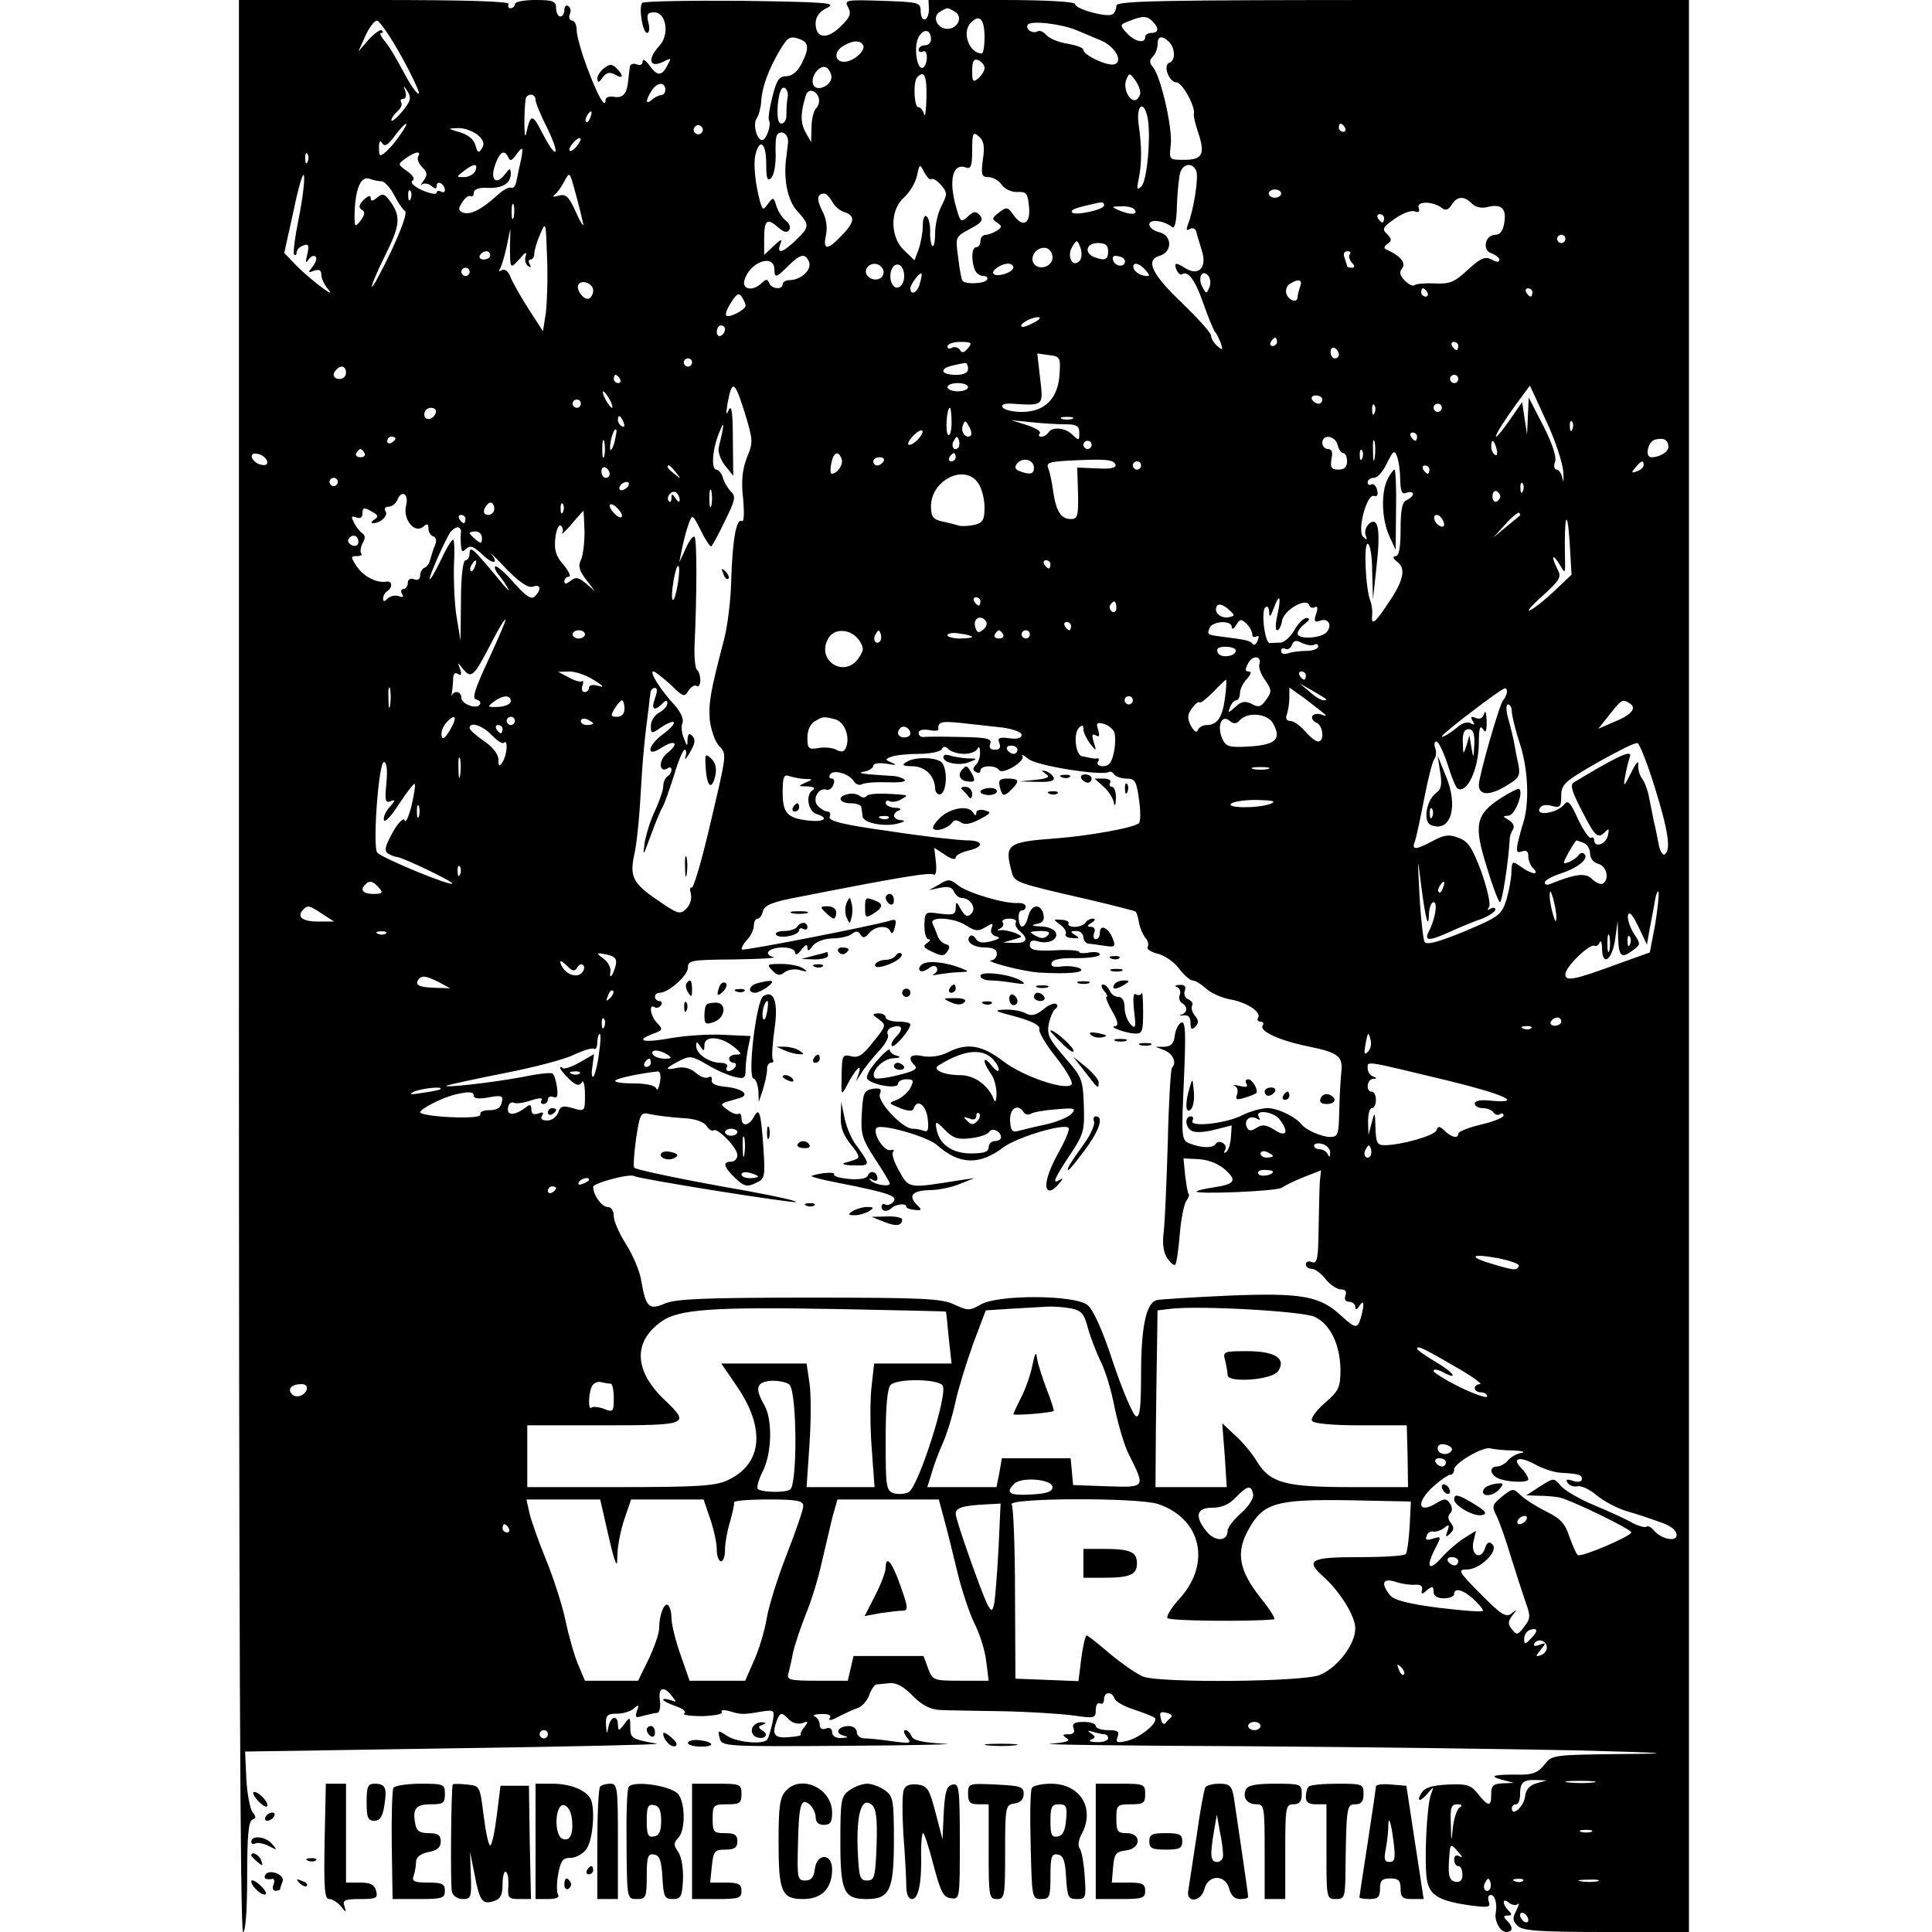 <?xml version="1.0" standalone="no"?>
<!DOCTYPE svg PUBLIC "-//W3C//DTD SVG 20010904//EN"
 "http://www.w3.org/TR/2001/REC-SVG-20010904/DTD/svg10.dtd">
<svg version="1.0" xmlns="http://www.w3.org/2000/svg"
 width="469pt" height="469pt" viewBox="0 0 469 469"
 preserveAspectRatio="xMidYMid meet">
<g transform="translate(0,469) scale(0.1,-0.1)"
fill="#000000" stroke="none">
<path d="M580 2345 c0 -1557 3 -2345 10 -2345 6 0 10 51 10 134 0 99 3 135 13
139 9 3 9 7 0 18 -6 8 -13 44 -15 80 l-3 67 510 8 c281 4 501 9 490 11 -61 11
-65 13 -65 40 0 26 -1 26 -15 7 -13 -17 -14 -17 -15 -1 0 25 -18 21 -23 -5 -4
-20 -4 -19 -6 5 -1 23 3 27 27 27 15 0 34 6 41 13 12 10 13 9 7 -7 -5 -15 -3
-17 16 -11 13 3 28 7 34 7 5 1 8 14 6 30 -5 31 9 37 29 11 12 -15 12 -16 -3
-10 -10 3 -18 4 -18 1 0 -3 14 -10 31 -16 18 -6 26 -14 20 -17 -6 -4 13 -7 43
-7 30 1 52 5 48 10 -3 5 5 6 19 2 27 -8 32 -9 77 -1 33 5 33 4 27 -28 -4 -17
-9 -35 -12 -39 -8 -14 -73 -8 -98 8 -22 15 -23 14 -18 -5 5 -21 10 -21 312
-19 168 1 273 4 233 5 -52 3 -75 8 -79 18 -3 8 -10 15 -15 15 -6 0 -4 -7 3
-17 13 -15 10 -16 -35 -10 -27 4 -57 7 -67 7 -11 0 -19 7 -19 15 0 8 -9 15
-19 15 -26 0 -36 -17 -14 -23 14 -4 13 -5 -4 -6 -14 -1 -23 5 -23 14 0 9 -6
12 -15 9 -9 -4 -15 0 -15 9 0 8 -6 18 -12 20 -7 3 0 6 15 6 19 1 26 -3 21 -10
-4 -7 6 -5 22 4 16 8 37 18 47 21 9 3 22 17 27 31 5 14 13 25 17 26 5 0 19 2
32 3 16 2 35 -8 57 -31 23 -23 43 -33 66 -34 18 -1 85 -2 148 -3 63 -1 141 -6
173 -10 54 -8 57 -7 57 13 0 12 5 19 10 16 6 -3 10 1 10 9 0 20 19 21 26 2 3
-7 24 -19 47 -26 23 -8 45 -16 50 -20 11 -10 -34 -48 -67 -56 -25 -6 -28 -4
-23 10 5 13 0 16 -23 16 -17 0 -30 5 -30 10 0 6 -13 10 -30 10 -22 0 -28 -4
-24 -15 4 -10 0 -15 -12 -15 -16 0 -16 -2 -4 -10 10 -6 -2 -10 -40 -13 -30 -2
184 -5 475 -6 292 -2 652 -7 800 -10 232 -6 247 -8 106 -9 -160 -2 -164 -2
-182 -26 -15 -19 -29 -24 -57 -24 -63 1 -81 -3 -47 -12 l30 -8 -27 -1 c-23 -1
-28 -6 -28 -26 0 -32 -7 -31 -32 0 -17 22 -27 25 -73 23 -38 -2 -56 -7 -64
-20 -14 -23 -3 -23 16 0 14 16 14 16 7 -3 -11 -29 -17 -169 -10 -209 7 -38 30
-51 109 -62 41 -5 46 -4 41 10 -3 9 -1 16 5 16 10 0 16 -21 12 -44 -4 -18 11
-46 25 -46 17 0 18 12 2 28 -9 9 -9 12 2 12 11 0 11 3 2 12 -16 16 -15 33 1
19 8 -6 17 -7 22 -3 4 4 2 -3 -4 -16 -10 -18 -9 -25 3 -37 12 -12 52 -15 215
-15 l201 0 0 2345 0 2345 -695 0 c-598 0 -695 -2 -695 -14 0 -8 -4 -18 -10
-21 -13 -8 -90 13 -90 25 0 6 -71 10 -178 10 l-178 0 1 -22 c0 -13 -4 -24 -10
-25 -5 -2 -10 7 -10 20 0 21 -5 22 -93 25 -89 3 -93 2 -83 -16 8 -15 5 -24
-19 -47 -33 -32 -60 -28 -60 8 0 16 9 29 28 38 24 12 2 14 -207 17 -129 1
-238 -1 -242 -5 -9 -11 1 -73 12 -73 5 0 7 11 3 25 -5 20 -2 25 14 25 30 0 38
-55 12 -82 -30 -33 -23 -55 12 -37 18 9 18 8 8 -10 -14 -27 -25 -26 -44 1 -9
12 -16 16 -16 9 0 -8 -6 -11 -15 -7 -8 3 -16 0 -16 -7 -1 -7 -3 -22 -4 -33 -3
-32 -13 -43 -35 -39 -11 2 -20 -1 -20 -8 0 -23 -19 10 -44 77 -14 37 -26 79
-26 92 0 13 -5 24 -11 24 -6 0 -9 7 -6 15 4 8 2 17 -3 20 -6 4 -10 -1 -10 -9
0 -9 -4 -16 -10 -16 -5 0 -10 9 -10 20 0 17 -7 20 -50 20 -27 0 -50 -4 -50
-10 0 -5 -5 -10 -11 -10 -5 0 -7 5 -4 10 4 7 -107 10 -324 10 l-331 0 0 -2345z
m1739 2316 c19 -12 6 -41 -19 -41 -25 0 -38 29 -19 41 8 5 16 9 19 9 3 0 11
-4 19 -9z m71 -62 c0 -21 -3 -39 -7 -39 -31 1 -49 53 -26 75 21 22 33 9 33
-36z m408 39 c16 -16 15 -28 -3 -28 -8 0 -15 -4 -15 -10 0 -17 -26 -11 -45 10
-17 19 -17 20 6 29 33 13 43 13 57 -1z m-1824 -84 c26 -47 45 -88 43 -91 -3
-3 -16 14 -29 37 -33 61 -42 76 -57 94 -7 9 -10 16 -6 16 5 0 6 3 2 6 -3 4
-18 -7 -32 -22 l-25 -29 17 38 c9 20 22 37 28 37 6 0 33 -39 59 -86z m1641 62
c17 -7 42 -18 57 -24 34 -14 55 -50 34 -58 -16 -6 -76 22 -76 35 0 5 -17 11
-39 15 -21 3 -44 13 -51 21 -7 8 -16 12 -21 9 -12 -7 -31 5 -24 16 7 11 83 2
120 -14z m-355 -22 c0 -8 -7 -14 -15 -14 -8 0 -15 -5 -15 -11 0 -5 5 -7 10 -4
6 3 10 -3 10 -14 0 -11 -4 -22 -9 -25 -15 -9 -24 51 -11 74 12 22 30 19 30 -6z
m-316 0 c20 -8 20 -24 1 -60 -9 -18 -23 -29 -36 -29 -18 0 -24 -10 -34 -50 -7
-27 -11 -53 -8 -58 6 -10 -7 -47 -17 -47 -13 0 -23 39 -13 53 5 7 10 26 11 42
2 34 17 75 45 123 20 33 25 36 51 26z m894 -6 c15 -15 16 -45 1 -50 -17 -6 -1
-48 17 -48 14 0 47 -60 42 -77 -1 -5 4 -25 11 -46 17 -51 10 -65 -34 -65 -37
0 -37 0 -33 36 5 40 -24 166 -43 189 -9 10 -9 17 -1 25 7 7 12 20 12 30 0 21
11 23 28 6z m-743 -7 c8 -13 -23 -41 -46 -41 -24 0 -25 26 -1 39 22 13 39 14
47 2z m295 -56 c0 -7 -7 -18 -15 -25 -13 -11 -15 -8 -15 18 0 24 4 30 15 26 8
-4 15 -12 15 -19z m-372 -18 c5 -23 -36 -43 -44 -22 -7 18 14 47 30 42 6 -2
12 -11 14 -20z m231 -54 c-1 -32 -3 -50 -6 -40 -2 9 -9 17 -14 17 -10 0 -13
63 -2 73 17 17 23 3 22 -50z m519 9 c-2 -7 -7 -14 -12 -15 -15 -3 -30 29 -22
49 7 18 8 18 22 -1 8 -11 13 -26 12 -33z m-1153 10 c0 -7 -4 -12 -10 -13 -5 0
-16 -5 -22 -11 -16 -13 -17 -3 -1 22 13 21 33 22 33 2z m-639 -53 c-14 -17
-26 -26 -26 -21 0 5 7 15 15 22 8 7 12 16 9 21 -3 5 -1 9 5 9 6 0 8 8 5 18 -5
16 -5 16 6 -1 9 -14 7 -23 -14 -48z m936 35 c-2 -10 -3 -29 -3 -41 1 -13 -5
-23 -12 -23 -8 0 -11 14 -9 45 3 29 8 44 16 42 6 -2 10 -13 8 -23z m75 0 c3
-8 1 -20 -6 -27 -6 -6 -11 -27 -11 -46 l-1 -36 -14 25 c-12 22 -12 46 1 88 5
17 23 15 31 -4z m-687 -6 c0 -7 13 -39 29 -70 33 -69 22 -78 -13 -10 -24 47
-28 46 -39 -3 -3 -11 -4 3 -4 30 0 28 2 53 4 58 7 12 23 8 23 -5z m1485 -40
c10 -40 0 -157 -14 -170 -11 -11 -12 -8 -7 17 8 38 8 79 0 133 -6 45 11 61 21
20z m-1352 -3 c-3 -9 -8 -14 -10 -11 -3 3 -2 9 2 15 9 16 15 13 8 -4z m-462
-43 c-11 -16 -27 -35 -36 -42 -13 -11 -15 -9 -15 11 0 16 3 20 8 11 6 -9 14
-4 30 18 29 38 40 40 13 2z m733 7 c-3 -5 -10 -7 -15 -3 -5 3 -7 10 -3 15 3 5
10 7 15 3 5 -3 7 -10 3 -15z m1561 11 c3 -5 1 -10 -4 -10 -6 0 -11 5 -11 10 0
6 2 10 4 10 3 0 8 -4 11 -10z m-2106 -17 c15 -13 18 -22 11 -33 -8 -13 -11
-11 -16 8 -4 14 -18 25 -38 31 -30 9 -30 9 -5 10 15 1 36 -7 48 -16z m754 -19
c-1 -10 -3 -26 -4 -34 -8 -54 3 -107 26 -132 31 -34 31 -38 -3 -71 -32 -31
-47 -35 -38 -10 6 14 2 13 -16 -4 l-23 -22 0 40 c0 45 7 51 34 27 14 -12 22
-14 27 -6 4 6 0 16 -8 22 -8 6 -19 22 -23 35 -7 23 -8 23 -20 7 -13 -17 -13
-16 -19 1 -12 43 -18 95 -12 118 10 41 26 28 26 -22 0 -37 3 -44 12 -35 7 7
11 31 11 54 -1 23 0 45 3 50 10 15 29 2 27 -18z m473 -41 c-5 -38 -3 -43 14
-43 10 0 25 -8 32 -19 7 -10 24 -18 38 -17 22 1 25 -4 28 -36 4 -43 -16 -52
-39 -18 -13 18 -16 18 -34 4 -17 -13 -18 -16 -5 -24 13 -9 13 -11 0 -20 -8 -5
-21 -10 -27 -10 -7 0 -13 -7 -13 -15 0 -8 -4 -15 -10 -15 -11 0 -13 -30 -4
-54 3 -9 13 -16 21 -16 8 0 12 -4 9 -9 -6 -10 -54 -12 -60 -2 -2 3 -7 29 -10
56 -7 50 -7 50 28 69 29 15 34 22 25 33 -10 11 -15 11 -30 -3 -16 -15 -18 -13
-28 23 -19 67 -8 109 25 96 11 -4 14 6 14 42 0 42 2 46 16 34 12 -10 15 -24
10 -56z m-986 32 c-7 -9 -15 -13 -17 -11 -6 6 20 36 26 30 2 -2 -2 -10 -9 -19z
m-135 -32 c-4 -16 -8 -38 -11 -51 -2 -13 -8 -20 -13 -18 -5 3 -20 -5 -35 -19
-36 -33 -65 -48 -82 -41 -12 5 -12 9 -2 25 7 11 16 17 20 15 4 -3 8 1 8 8 0 8
12 13 32 12 38 -2 58 11 58 35 -1 14 -3 13 -15 -3 -21 -27 -36 -12 -23 24 11
32 23 38 32 18 4 -10 9 -8 18 5 17 23 19 22 13 -10z m-518 -5 c-3 -8 -6 -5 -6
6 -1 11 2 17 5 13 3 -3 4 -12 1 -19z m268 12 c-3 -6 1 -17 10 -26 13 -13 13
-19 3 -33 -7 -9 -8 -13 -4 -9 5 4 15 3 23 -3 10 -9 13 -8 13 0 0 7 5 9 10 6 6
-3 10 -11 10 -16 0 -6 -4 -7 -10 -4 -5 3 -10 2 -10 -3 0 -5 -16 -2 -35 6 -20
9 -30 19 -24 23 7 4 2 13 -12 23 -24 17 -24 17 -5 31 23 17 40 20 31 5z m139
-35 c-4 -8 -16 -15 -27 -15 -20 0 -20 0 -1 15 25 19 35 19 28 0z m1107 -20 c3
3 14 -3 23 -14 16 -18 16 -22 2 -50 -9 -16 -16 -47 -16 -67 0 -21 -3 -34 -7
-31 -3 4 -6 20 -5 37 0 16 -4 32 -9 35 -5 4 -9 -7 -9 -24 0 -16 -5 -42 -10
-56 l-10 -27 -25 24 c-35 33 -35 99 0 129 13 12 27 35 31 52 6 30 7 30 18 8 7
-12 14 -19 17 -16z m643 20 c6 -15 -6 -94 -20 -129 -5 -14 -4 -17 4 -12 7 4
14 1 16 -6 1 -7 8 -27 13 -45 14 -41 -6 -64 -38 -45 -25 16 -30 15 -23 -3 4
-8 9 -13 13 -11 15 10 32 -13 52 -70 11 -32 24 -63 28 -69 5 -5 11 -19 15 -29
5 -16 4 -17 -9 -6 -8 7 -15 18 -15 25 0 7 -32 42 -70 79 -73 69 -91 105 -55
115 31 9 31 49 0 57 -14 3 -25 12 -25 19 0 14 35 10 55 -6 7 -5 11 12 12 52 1
33 5 69 8 80 8 23 30 25 39 4z m-2179 -116 c-9 -44 -14 -83 -11 -87 3 -3 6 -1
6 5 0 6 7 14 16 17 13 5 15 1 10 -21 -5 -20 -4 -24 3 -13 6 8 13 11 17 7 4 -3
1 -14 -7 -24 -12 -15 -12 -16 4 -10 12 4 17 1 17 -10 0 -9 8 -26 18 -37 22
-26 -56 34 -85 66 l-23 24 23 104 c12 58 23 95 25 83 2 -13 -4 -59 -13 -104z
m690 -9 c4 -14 -4 -4 -16 23 -18 40 -25 47 -43 42 -12 -4 -16 -3 -10 2 6 4 17
19 24 33 13 24 13 23 26 -25 8 -28 16 -61 19 -75z m-489 100 c7 0 21 -15 30
-32 9 -18 21 -36 27 -40 6 -4 -7 -41 -33 -97 -24 -50 -45 -89 -47 -87 -2 2 12
36 32 76 37 74 39 96 10 134 -12 16 -17 17 -30 6 -11 -9 -15 -9 -15 -1 0 8 -6
6 -17 -4 -12 -12 -13 -19 -5 -24 9 -5 8 -12 -3 -27 -14 -18 -15 -16 -14 26 3
56 16 83 36 76 8 -3 21 -6 29 -6z m71 -42 c-3 -8 -6 -5 -6 6 -1 11 2 17 5 13
3 -3 4 -12 1 -19z m2113 12 c0 -5 -7 -10 -15 -10 -8 0 -15 5 -15 10 0 6 7 10
15 10 8 0 15 -4 15 -10z m-1090 -19 c5 -11 19 -23 30 -26 27 -9 25 -24 -7 -57
-34 -36 -46 -36 -38 1 4 19 1 41 -9 59 -14 28 -13 42 5 42 5 0 13 -9 19 -19z
m1553 -5 c8 -9 24 -12 36 -9 35 9 48 -2 43 -36 -3 -21 -10 -31 -22 -31 -25 0
-33 -38 -9 -45 10 -4 19 -11 19 -16 0 -6 -7 -6 -19 1 -16 8 -26 4 -58 -25 -32
-30 -44 -35 -80 -33 -24 1 -45 -1 -49 -4 -3 -4 -14 1 -23 10 -13 13 -15 21 -7
31 10 13 -6 31 -38 45 -7 3 -7 7 2 14 11 7 11 12 -1 24 -13 12 -10 17 19 37
18 13 40 21 48 18 10 -4 13 -1 10 8 -7 17 33 17 55 1 10 -8 17 -6 25 7 13 21
30 22 49 3z m-2326 -33 c-3 -10 -5 -4 -5 12 0 17 2 24 5 18 2 -7 2 -21 0 -30z
m1433 28 c0 -10 -69 -25 -77 -17 -6 6 7 11 42 19 33 8 35 7 35 -2z m75 -11 c7
-12 -12 -12 -40 0 -18 8 -17 9 7 9 15 1 30 -3 33 -9z m605 -20 c0 -5 -2 -10
-4 -10 -3 0 -8 5 -11 10 -3 6 -1 10 4 10 6 0 11 -4 11 -10z m-2035 -230 l-7
-44 -35 54 c-19 30 -39 65 -44 78 -5 14 -14 20 -21 16 -7 -4 -8 -3 -4 4 4 7
11 31 16 54 l9 43 -1 -40 c0 -59 0 -59 23 -34 14 17 19 19 15 7 -3 -10 0 -20
6 -24 7 -4 8 -3 4 4 -4 7 -3 12 2 12 5 0 9 6 9 14 0 8 6 29 14 47 14 33 14 32
17 -56 2 -49 0 -110 -3 -135z m2475 180 c0 -5 -4 -10 -10 -10 -5 0 -10 5 -10
10 0 6 5 10 10 10 6 0 10 -4 10 -10z m-1180 -54 c-17 -17 -31 13 -17 35 11 18
12 18 20 -3 4 -13 3 -26 -3 -32z m70 24 c0 -21 -8 -24 -34 -14 -25 10 -19 34
9 34 18 0 25 -5 25 -20z m-135 -15 c0 -23 -34 -33 -46 -14 -10 17 9 41 30 37
9 -2 16 -12 16 -23z m-1365 5 c0 -5 -7 -10 -16 -10 -8 0 -12 5 -9 10 3 6 10
10 16 10 5 0 9 -4 9 -10z m2087 3 c-4 -3 -2 -12 4 -20 9 -9 8 -13 0 -13 -6 0
-11 2 -11 4 0 2 -3 11 -6 20 -4 10 -1 16 7 16 7 0 9 -3 6 -7z m-1313 -19 c7
-19 -19 -43 -46 -44 -10 0 -18 -4 -18 -10 0 -14 -27 -12 -33 3 -4 10 -7 10
-18 0 -21 -21 -48 -16 -42 6 12 45 73 67 73 26 0 -21 5 -19 34 10 29 29 41 31
50 9z m767 1 c-1 -15 -24 -12 -29 3 -3 9 2 13 12 10 10 -1 17 -7 17 -13z
m-587 -20 c3 -9 -1 -18 -10 -22 -19 -7 -39 11 -30 26 10 16 33 13 40 -4z m51
-15 c0 -27 -22 -39 -31 -16 -8 22 3 49 19 43 6 -2 12 -14 12 -27z m265 21 c0
-12 -39 -25 -48 -16 -7 7 17 25 36 25 6 0 12 -4 12 -9z m321 -7 c12 -14 11
-16 -5 -13 -11 2 -21 10 -24 17 -5 17 13 15 29 -4z m-1641 -4 c0 -5 -4 -10
-10 -10 -5 0 -10 5 -10 10 0 6 5 10 10 10 6 0 10 -4 10 -10z m1093 -28 c-5
-22 -23 -31 -23 -12 0 10 23 40 27 36 1 -1 0 -12 -4 -24z m703 -9 c-7 -17 -8
-17 -17 0 -12 21 -2 44 13 29 6 -6 8 -19 4 -29z m-1496 -8 c0 -8 -4 -16 -9
-19 -12 -8 -34 21 -27 33 9 14 36 2 36 -14z m1716 9 c-3 -9 -6 -20 -6 -25 0
-15 -20 -10 -27 7 -3 9 0 20 8 25 21 13 32 11 25 -7z m309 -14 c3 -5 1 -10 -4
-10 -6 0 -11 5 -11 10 0 6 2 10 4 10 3 0 8 -4 11 -10z m255 0 c0 -5 -2 -10 -4
-10 -3 0 -8 5 -11 10 -3 6 -1 10 4 10 6 0 11 -4 11 -10z m-1910 -32 c0 -10
-41 -31 -47 -24 -3 3 2 17 12 32 13 21 19 24 26 13 5 -8 9 -17 9 -21z m700
-41 c-14 -8 -27 -12 -30 -10 -7 6 23 23 40 23 8 0 4 -6 -10 -13z m-750 -16 c0
-6 -4 -13 -10 -16 -5 -3 -10 1 -10 9 0 9 5 16 10 16 6 0 10 -4 10 -9z m1340
-31 c0 -5 -5 -10 -11 -10 -5 0 -7 5 -4 10 3 6 8 10 11 10 2 0 4 -4 4 -10z
m-750 -15 c-10 -12 -15 -13 -20 -4 -4 6 -13 8 -19 5 -6 -4 -11 -2 -11 3 0 6
14 11 31 11 27 0 30 -2 19 -15z m1190 5 c0 -5 -2 -10 -4 -10 -3 0 -8 5 -11 10
-3 6 -1 10 4 10 6 0 11 -4 11 -10z m-290 -21 c0 -5 -4 -9 -10 -9 -5 0 -10 7
-10 16 0 8 5 12 10 9 6 -3 10 -10 10 -16z m-678 -49 c-4 -58 -36 -90 -92 -90
-21 0 -42 5 -46 11 -4 7 4 10 22 9 78 -5 77 -6 69 61 l-7 61 28 -4 c27 -3 29
-5 26 -48z m-892 30 c0 -5 -4 -10 -10 -10 -5 0 -10 5 -10 10 0 6 5 10 10 10 6
0 10 -4 10 -10z m670 -15 c0 -10 -10 -15 -30 -15 -16 0 -30 4 -30 9 0 8 10 12
53 20 4 0 7 -6 7 -14z m-1510 -10 c0 -8 -7 -15 -15 -15 -16 0 -20 12 -8 23 11
12 23 8 23 -8z m665 -15 c3 -5 1 -10 -4 -10 -6 0 -11 5 -11 10 0 6 2 10 4 10
3 0 8 -4 11 -10z m2035 0 c0 -5 -4 -10 -10 -10 -5 0 -10 5 -10 10 0 6 5 10 10
10 6 0 10 -4 10 -10z m-1727 -191 c-11 -29 -14 -57 -9 -100 3 -35 2 -58 -3
-54 -14 8 -23 -48 -26 -145 -1 -47 -9 -112 -18 -145 -33 -126 -37 -151 -34
-193 3 -23 12 -51 22 -62 20 -22 21 -13 -26 -212 -18 -76 -36 -135 -40 -133
-4 3 -5 -4 -2 -15 3 -11 -2 -27 -11 -36 -15 -15 -21 -13 -70 21 -60 41 -68 57
-56 112 5 21 12 85 15 143 5 92 10 138 20 215 1 11 3 26 4 33 0 6 5 12 11 12
6 0 6 -9 0 -25 -10 -27 -2 -33 18 -13 9 9 12 9 12 0 0 -6 -9 -16 -20 -22 -11
-6 -20 -20 -20 -32 0 -20 1 -20 26 -3 37 24 41 11 5 -16 -40 -29 -44 -60 -5
-34 33 21 44 11 14 -13 -22 -17 -21 -50 1 -37 5 4 9 2 9 -4 0 -5 -4 -13 -10
-16 -5 -3 -10 -14 -10 -24 0 -9 -9 -35 -19 -57 -11 -22 -22 -57 -26 -79 -5
-36 -4 -35 14 15 11 30 24 62 29 70 5 8 17 43 28 77 10 35 22 63 26 63 4 0 5
-8 2 -17 -3 -10 2 -5 11 11 12 20 14 31 6 39 -8 8 -11 6 -12 -8 0 -18 -1 -18
-9 3 -5 12 -7 29 -3 38 3 9 -5 26 -19 42 -33 35 -63 82 -52 82 4 0 23 -15 42
-32 30 -30 34 -31 43 -15 6 9 14 15 20 12 5 -4 9 3 9 14 0 11 -4 22 -8 25 -4
2 -7 29 -6 58 6 127 6 260 0 265 -3 3 -13 -9 -21 -28 l-16 -34 7 35 c4 19 11
46 16 59 9 24 9 23 30 -18 11 -23 23 -40 25 -37 3 3 18 30 33 62 24 48 27 59
15 70 -8 8 -17 23 -20 34 -3 11 -11 20 -16 20 -13 0 -10 50 7 90 13 33 13 22
-1 -35 -3 -11 4 -31 15 -45 l20 -25 -1 90 c0 63 -3 84 -10 70 -6 -15 -7 -11
-3 15 11 59 17 57 41 -19 21 -69 22 -74 6 -112z m537 171 c0 -5 -11 -10 -25
-10 -14 0 -25 5 -25 10 0 6 11 10 25 10 14 0 25 -4 25 -10z m1445 -205 c1 -22
1 -30 -2 -17 -2 12 -9 22 -14 22 -6 0 -8 9 -4 19 4 12 -7 45 -29 88 l-35 68
-2 -45 -2 -45 -6 39 -6 40 -29 -42 c-16 -23 -31 -42 -34 -42 -5 0 21 42 56 89
l26 35 39 -85 c22 -46 40 -102 42 -124z m-2315 175 c6 -11 8 -20 6 -20 -3 0
-10 9 -16 20 -6 11 -8 20 -6 20 3 0 10 -9 16 -20z m1730 0 c0 -5 -4 -10 -9
-10 -6 0 -13 5 -16 10 -3 6 1 10 9 10 9 0 16 -4 16 -10z m-1800 -10 c0 -5 -4
-10 -10 -10 -5 0 -10 5 -10 10 0 6 5 10 10 10 6 0 10 -4 10 -10z m1927 -22
c-3 -8 -6 -5 -6 6 -1 11 2 17 5 13 3 -3 4 -12 1 -19z m163 12 c0 -5 -4 -10
-10 -10 -5 0 -10 5 -10 10 0 6 5 10 10 10 6 0 10 -4 10 -10z m-2442 -12 c-6
-18 -28 -21 -28 -4 0 9 7 16 16 16 9 0 14 -5 12 -12z m1252 -24 c0 -19 -4 -33
-8 -30 -8 5 -4 66 4 66 2 0 4 -16 4 -36z m-796 0 c3 -8 2 -12 -4 -9 -6 3 -10
10 -10 16 0 14 7 11 14 -7z m1089 9 c-7 -2 -19 -2 -25 0 -7 3 -2 5 12 5 14 0
19 -2 13 -5z m-246 -40 c-11 -10 -26 8 -20 23 5 15 7 14 15 -1 6 -9 7 -19 5
-22z m229 27 c28 0 34 -4 34 -21 0 -19 -1 -19 -16 -5 -17 18 -50 21 -59 6 -3
-5 -11 -10 -17 -10 -6 0 -8 3 -4 8 4 4 -9 13 -31 20 l-38 12 49 -5 c27 -3 64
-5 82 -5z m1231 -12 c-3 -8 -6 -5 -6 6 -1 11 2 17 5 13 3 -3 4 -12 1 -19z
m-2326 -34 c-5 -16 -10 -21 -10 -12 -1 18 10 51 15 45 2 -1 -1 -16 -5 -33z
m739 11 c-7 -8 -17 -15 -23 -15 -5 0 -2 9 8 20 21 23 35 19 15 -5z m1210 5 c0
-5 -2 -10 -4 -10 -3 0 -8 5 -11 10 -3 6 -1 10 4 10 6 0 11 -4 11 -10z m-2480
-4 c0 -3 -4 -8 -10 -11 -5 -3 -10 -1 -10 4 0 6 5 11 10 11 6 0 10 -2 10 -4z
m507 -43 c-3 -10 -5 -2 -5 17 0 19 2 27 5 18 2 -10 2 -26 0 -35z m859 20 c-10
-10 -19 5 -10 18 6 11 8 11 12 0 2 -7 1 -15 -2 -18z m921 7 c3 -11 9 -20 14
-20 5 0 9 -9 9 -20 0 -14 -7 -20 -21 -20 -17 0 -20 5 -17 25 4 17 1 25 -8 25
-8 0 -14 7 -14 15 0 22 31 18 37 -5z m90 -32 c-2 -13 -4 -5 -4 17 -1 22 1 32
4 23 2 -10 2 -28 0 -40z m713 27 c0 -12 -21 -25 -41 -25 -17 0 -9 38 9 43 22
5 32 -1 32 -18z m-1400 5 c0 -5 -4 -10 -10 -10 -5 0 -10 5 -10 10 0 6 5 10 10
10 6 0 10 -4 10 -10z m983 -10 c3 -11 1 -18 -4 -14 -5 3 -9 12 -9 20 0 20 7
17 13 -6z m-2748 -10 c3 -5 -1 -10 -10 -10 -9 0 -13 5 -10 10 3 6 8 10 10 10
2 0 7 -4 10 -10z m2422 -12 c-3 -8 -6 -5 -6 6 -1 11 2 17 5 13 3 -3 4 -12 1
-19z m92 -52 c1 -30 4 -37 16 -32 8 3 15 1 15 -3 0 -5 -7 -11 -15 -15 -11 -4
-15 -22 -15 -71 0 -45 -4 -65 -12 -65 -8 -1 -7 -5 4 -14 22 -16 15 -47 -24
-103 -31 -47 -40 -53 -37 -25 1 9 -1 24 -4 32 -12 29 -17 140 -7 140 6 0 11
-30 11 -67 l2 -68 8 75 c11 92 5 127 -17 109 -8 -7 -12 -19 -9 -28 5 -12 3
-13 -6 -4 -15 15 9 106 27 99 7 -3 10 3 7 15 -3 10 -9 16 -14 13 -5 -3 -9 0
-9 5 0 6 7 11 15 11 9 0 23 16 32 36 15 30 18 32 24 17 4 -10 8 -35 8 -57z
m-2751 46 c3 -9 -2 -13 -14 -10 -9 1 -19 9 -22 16 -3 9 2 13 14 10 9 -1 19 -9
22 -16z m1395 4 c5 -13 -10 -36 -24 -36 -3 0 -4 11 -1 25 5 27 17 33 25 11z
m277 4 c0 -5 -5 -10 -11 -10 -5 0 -7 5 -4 10 3 6 8 10 11 10 2 0 4 -4 4 -10z
m-175 -10 c-3 -5 -10 -10 -16 -10 -5 0 -9 5 -9 10 0 6 7 10 16 10 8 0 12 -4 9
-10z m365 -16 c0 -15 -10 -17 -34 -8 -13 5 -14 10 -6 20 14 15 40 8 40 -12z
m198 8 c2 -8 -12 -11 -45 -9 l-48 2 2 -62 c1 -55 -1 -63 -17 -63 -24 0 -36 18
-43 65 -3 22 -8 48 -12 57 -6 15 1 17 52 20 86 4 106 3 111 -10z m62 -2 c0 -5
-4 -10 -10 -10 -5 0 -10 5 -10 10 0 6 5 10 10 10 6 0 10 -4 10 -10z m1220 1
c0 -5 -7 -12 -16 -15 -14 -5 -15 -4 -4 9 14 17 20 19 20 6z m-2510 -22 c0 -5
-4 -9 -10 -9 -5 0 -10 7 -10 16 0 8 5 12 10 9 6 -3 10 -10 10 -16z m161 4 c13
-16 12 -17 -3 -4 -17 13 -22 21 -14 21 2 0 10 -8 17 -17z m1829 7 c0 -5 -2
-10 -4 -10 -3 0 -8 5 -11 10 -3 6 -1 10 4 10 6 0 11 -4 11 -10z m-1096 -32 c9
-12 16 -39 16 -59 0 -31 -4 -38 -24 -43 -14 -3 -30 -4 -38 -2 -7 2 -25 7 -40
10 -23 5 -28 12 -28 37 0 63 81 104 114 57z m-1554 2 c0 -5 -4 -10 -10 -10 -5
0 -10 5 -10 10 0 6 5 10 10 10 6 0 10 -4 10 -10z m705 -10 c-3 -5 -11 -10 -16
-10 -6 0 -7 5 -4 10 3 6 11 10 16 10 6 0 7 -4 4 -10z m2172 -12 c-3 -8 -6 -5
-6 6 -1 11 2 17 5 13 3 -3 4 -12 1 -19z m-1970 -35 c-3 -10 -5 -2 -5 17 0 19
2 27 5 18 2 -10 2 -26 0 -35z m-77 14 c0 -7 -4 -6 -10 3 -8 12 -10 12 -10 1 0
-8 -3 -12 -6 -8 -9 9 6 28 17 22 5 -4 9 -12 9 -18z m1992 8 c0 -5 -5 -11 -10
-13 -5 -1 -9 4 -9 13 0 9 4 14 9 13 5 -2 10 -8 10 -13z m-2656 -21 c-9 -34 20
-70 41 -53 10 9 13 8 13 -4 0 -8 5 -17 12 -19 7 -3 9 -11 3 -24 -4 -10 -9 -26
-11 -34 -2 -8 -8 -16 -13 -18 -6 -2 -11 -11 -11 -19 0 -9 -6 -13 -15 -9 -9 3
-15 0 -15 -9 0 -8 -5 -15 -11 -15 -5 0 -7 -5 -3 -12 5 -7 2 -9 -8 -5 -9 3 -21
0 -27 -6 -8 -8 -11 -8 -11 0 0 7 5 15 10 18 14 9 12 26 -2 23 -24 -4 -56 13
-72 37 -15 23 -15 25 0 25 10 0 14 3 11 6 -3 4 -2 15 3 25 7 11 7 20 0 24 -5
3 -15 15 -20 25 -8 16 -8 18 5 14 10 -4 15 0 15 10 0 14 4 15 21 5 17 -9 19
-13 8 -20 -8 -5 -9 -9 -4 -9 19 0 38 18 31 29 -4 6 -1 11 7 11 8 0 17 7 21 15
10 27 29 17 22 -11z m214 -9 c0 -8 -7 -15 -15 -15 -9 0 -12 6 -9 15 4 8 10 15
15 15 5 0 9 -7 9 -15z m167 -7 c-3 -8 -6 -5 -6 6 -1 11 2 17 5 13 3 -3 4 -12
1 -19z m143 -10 c0 -6 -7 -5 -15 2 -8 7 -15 17 -15 22 0 6 7 5 15 -2 8 -7 15
-17 15 -22z m2265 -181 c-22 -21 -49 -43 -60 -48 -11 -6 2 10 29 34 43 39 47
46 37 65 -16 31 -13 41 5 12 14 -25 14 -24 13 20 -2 95 5 122 11 40 l5 -85
-40 -38z m-2356 142 c0 -28 -4 -59 -9 -69 -7 -13 -4 -25 12 -46 l22 -29 -22
19 c-18 15 -24 16 -37 6 -10 -8 -15 -9 -15 -1 0 6 5 11 11 11 6 0 0 13 -13 29
-19 21 -23 37 -20 64 2 20 8 34 13 31 5 -3 7 -11 4 -17 -3 -7 7 3 22 20 15 18
29 33 29 33 1 0 2 -23 3 -51z m2270 39 c-2 -2 -17 -14 -34 -28 l-30 -25 29 32
c16 18 32 31 34 28 3 -3 3 -6 1 -7z m-2559 -8 c0 -5 -2 -10 -4 -10 -3 0 -8 5
-11 10 -3 6 -1 10 4 10 6 0 11 -4 11 -10z m2374 -6 c4 -10 1 -14 -6 -12 -15 5
-23 28 -10 28 5 0 13 -7 16 -16z m-2385 -26 c-1 -7 -1 -22 0 -32 1 -16 4 -17
13 -8 9 9 18 6 40 -15 25 -24 40 -22 20 3 -4 5 14 -12 39 -39 32 -32 52 -45
63 -41 19 7 21 -7 4 -24 -8 -8 -21 0 -51 34 -22 25 -42 42 -45 39 -3 -2 2 -13
10 -22 8 -10 18 -25 22 -33 5 -8 -5 1 -20 20 -65 78 -73 86 -74 68 0 -10 -4
-18 -10 -18 -6 0 -11 -40 -11 -97 l-1 -98 -10 60 c-5 33 -7 88 -6 123 2 34 1
62 -2 62 -4 0 -17 -22 -30 -50 -13 -27 -25 -48 -27 -46 -3 3 34 88 50 114 5 6
13 12 18 12 5 0 9 -6 8 -12z m51 -14 c0 -14 -3 -14 -15 -4 -8 7 -15 14 -15 16
0 2 7 4 15 4 8 0 15 -7 15 -16z m-300 -9 c0 -9 -6 -12 -15 -9 -8 4 -12 10 -9
15 8 14 24 10 24 -6z m283 -60 c-3 -9 -8 -14 -10 -11 -3 3 -2 9 2 15 9 16 15
13 8 -4z m1397 5 c0 -5 -2 -10 -4 -10 -3 0 -8 5 -11 10 -3 6 -1 10 4 10 6 0
11 -4 11 -10z m-905 -50 c-4 -23 -9 -39 -12 -36 -3 2 -2 23 2 46 4 23 9 39 12
36 3 -2 2 -23 -2 -46z m735 -40 c0 -5 -2 -10 -4 -10 -3 0 -8 5 -11 10 -3 6 -1
10 4 10 6 0 11 -4 11 -10z m721 -33 c-5 -20 -5 -37 -1 -37 5 0 10 10 12 22 3
26 59 59 66 39 2 -6 8 -8 14 -5 6 4 8 -2 3 -16 -6 -18 -4 -22 9 -17 20 8 31
-10 17 -27 -13 -16 -71 -19 -71 -4 0 6 8 17 18 24 11 9 13 13 4 14 -7 0 -21
-13 -30 -30 -9 -16 -25 -30 -34 -30 -10 0 -21 -1 -25 -1 -12 -3 -22 75 -12 86
6 5 9 1 10 -10 0 -15 3 -13 11 8 14 39 19 30 9 -16z m-391 17 c0 -8 -5 -12
-10 -9 -6 4 -8 11 -5 16 9 14 15 11 15 -7z m274 -22 c-20 -5 -39 12 -30 27 4
6 14 4 27 -7 17 -15 18 -17 3 -20z m-1798 -103 c-33 -71 -41 -95 -30 -97 8 -2
12 -7 9 -12 -8 -13 -45 1 -45 16 0 15 -15 19 -23 7 -2 -5 -2 -2 0 5 1 8 3 23
3 33 0 13 4 18 12 13 8 -5 9 -1 5 12 -7 18 -7 18 7 0 20 -24 26 -19 66 58 18
36 35 64 37 62 2 -1 -17 -45 -41 -97z m1208 92 c3 -5 0 -14 -8 -20 -11 -9 -15
-7 -19 9 -5 20 16 29 27 11z m646 -31 c0 -6 4 -8 10 -5 6 3 7 -1 3 -10 -3 -9
-9 -13 -12 -8 -6 8 -17 10 -71 17 -39 5 -40 5 -34 21 7 18 54 20 54 3 0 -7 5
-5 11 5 9 15 12 15 25 3 8 -8 14 -20 14 -26z m-440 20 c0 -5 -2 -10 -4 -10 -3
0 -8 5 -11 10 -3 6 -1 10 4 10 6 0 11 -4 11 -10z m-1180 -20 c0 -5 -7 -10 -15
-10 -8 0 -15 5 -15 10 0 6 7 10 15 10 8 0 15 -4 15 -10z m666 -15 c12 -18 11
-24 -2 -43 -34 -49 -103 -6 -74 47 14 28 57 25 76 -4z m50 -2 c-10 -10 -19 5
-10 18 6 11 8 11 12 0 2 -7 1 -15 -2 -18z m224 11 c0 -2 -13 -4 -30 -4 -16 0
-30 4 -30 8 0 5 14 7 30 4 17 -2 30 -6 30 -8z m75 6 c3 -5 -1 -10 -10 -10 -9
0 -13 5 -10 10 3 6 8 10 10 10 2 0 7 -4 10 -10z m65 0 c0 -5 -4 -10 -10 -10
-5 0 -10 5 -10 10 0 6 5 10 10 10 6 0 10 -4 10 -10z m690 -25 c6 3 10 1 10 -4
0 -6 -13 -11 -29 -11 -16 0 -36 -3 -45 -6 -9 -3 -16 -1 -16 6 0 6 5 8 10 5 6
-3 13 1 16 9 5 12 10 13 25 5 11 -5 24 -7 29 -4z m-190 -14 c0 -15 -38 -20
-44 -5 -4 10 2 14 19 14 14 0 25 -4 25 -9z m57 -34 c-2 -7 4 -24 14 -38 16
-23 17 -28 3 -47 -12 -18 -19 -20 -35 -11 -16 8 -25 7 -40 -7 -18 -16 -19 -16
-13 -1 3 9 10 17 15 17 5 0 9 8 9 17 0 9 7 25 17 35 10 11 12 18 4 18 -9 0 -9
5 -1 20 11 21 34 18 27 -3z m-1615 -38 c23 -14 26 -19 11 -14 -14 4 -23 2 -23
-4 0 -6 -5 -11 -11 -11 -6 0 -8 7 -5 16 3 8 2 13 -2 10 -4 -2 -18 2 -32 10
l-25 13 27 1 c15 0 42 -9 60 -21z m1728 11 c0 -5 -2 -10 -4 -10 -3 0 -8 5 -11
10 -3 6 -1 10 4 10 6 0 11 -4 11 -10z m-196 -52 c-6 -49 -19 -68 -44 -68 -10
0 -20 -6 -22 -12 -3 -8 -9 -4 -17 10 -9 18 -9 26 2 42 8 11 16 18 19 15 2 -3
17 9 33 25 16 17 30 30 31 30 2 0 1 -19 -2 -42z m-2027 -20 c-2 -13 -4 -5 -4
17 -1 22 1 32 4 23 2 -10 2 -28 0 -40z m2272 15 c2 -2 0 -3 -6 -3 -6 0 -21 9
-34 21 l-24 20 30 -17 c17 -10 32 -19 34 -21z m-4 -36 c6 -5 3 -6 -6 -2 -10 4
-20 2 -23 -3 -3 -6 1 -12 9 -16 17 -6 21 -46 5 -46 -6 0 -20 11 -32 25 -12 14
-28 25 -36 25 -9 0 -12 6 -8 16 3 9 6 27 6 40 l0 25 38 -27 c20 -16 42 -32 47
-37z m443 51 c-2 -7 -6 -15 -9 -18 -8 -6 -59 -184 -59 -205 0 -26 25 -27 64
-4 34 20 37 25 32 53 -4 17 -8 40 -10 51 -2 11 -8 37 -14 58 -6 21 -7 37 -1
37 5 0 9 -8 9 -17 0 -10 9 -47 21 -83 19 -61 22 -142 6 -190 -3 -8 -8 -28 -12
-44 -5 -23 -3 -27 9 -23 11 4 16 1 16 -11 0 -10 5 -23 12 -30 17 -17 -4 -15
-30 4 -21 15 -22 14 -23 -13 0 -15 -6 -46 -12 -67 -12 -37 -17 -41 -102 -77
-64 -26 -92 -34 -97 -25 -3 6 -9 56 -12 111 -5 98 -5 99 4 25 11 -84 18 -109
19 -67 1 15 6 27 11 27 11 0 4 -42 -12 -72 -11 -23 1 -23 54 1 24 11 58 25 76
31 17 7 32 17 32 22 0 5 -5 6 -12 2 -7 -5 -8 -3 -3 5 4 7 -5 45 -19 85 -22 58
-32 74 -55 82 -22 9 -35 8 -62 -7 -43 -23 -53 -23 -44 -1 3 9 13 55 22 102 9
47 20 90 24 96 5 6 7 19 3 28 -3 9 -2 16 3 16 5 0 17 -25 27 -55 9 -30 20 -56
24 -59 23 -14 52 47 52 112 0 34 3 43 10 32 7 -11 9 -6 9 20 -1 19 -3 27 -6
18 -3 -11 -10 -15 -20 -11 -12 5 -14 3 -8 -7 6 -9 4 -11 -4 -6 -7 5 -20 1 -29
-6 -21 -18 -50 -35 -39 -22 15 16 142 113 150 113 4 1 6 -5 5 -11z m-2418 -20
c0 -7 -13 -13 -30 -14 -27 -1 -28 0 -12 12 22 17 42 18 42 2z m1510 2 c0 -5
-4 -10 -10 -10 -5 0 -10 5 -10 10 0 6 5 10 10 10 6 0 10 -4 10 -10z m-1234
-20 c0 -13 -7 -20 -18 -20 -16 0 -16 3 -6 20 7 11 15 20 18 20 3 0 6 -9 6 -20z
m2441 12 c17 -11 3 -28 -40 -45 l-37 -16 27 34 c30 38 32 39 50 27z m-866 -49
c20 -37 6 -51 -57 -55 -50 -3 -58 -1 -67 19 -13 30 -2 59 17 44 11 -9 17 -9
26 1 20 21 68 16 81 -9z m-1998 -14 c-12 -21 -19 -26 -21 -15 -2 8 3 22 10 30
23 26 30 17 11 -15z m157 21 c0 -5 -4 -10 -10 -10 -5 0 -10 5 -10 10 0 6 5 10
10 10 6 0 10 -4 10 -10z m190 -6 c0 -2 -7 -4 -15 -4 -8 0 -15 4 -15 10 0 5 7
7 15 4 8 -4 15 -8 15 -10z m587 10 c23 -6 37 -42 27 -68 -4 -11 -11 -13 -24
-6 -9 5 -29 7 -44 4 -23 -4 -26 -1 -26 25 0 18 7 34 18 40 20 12 21 12 49 5z
m406 -20 c27 -4 47 -11 47 -18 0 -8 -11 -11 -30 -8 -25 3 -29 1 -24 -12 4 -11
1 -16 -11 -16 -11 0 -15 5 -11 15 4 12 -8 15 -72 16 -42 1 -83 1 -89 0 -7 -1
-13 3 -13 10 0 7 10 9 25 7 13 -3 24 -2 23 1 -2 19 7 21 55 16 28 -3 73 -8
100 -11z m272 -11 c3 -9 3 -31 -1 -49 -5 -25 -12 -34 -26 -34 -10 0 -16 5 -13
10 4 6 3 10 -2 9 -4 -1 -11 0 -15 1 -5 1 -14 3 -20 4 -17 1 -23 55 -9 69 8 8
11 7 11 -3 0 -8 8 -24 16 -35 16 -20 16 -19 9 4 -5 17 -4 21 5 16 9 -5 10 -2
6 13 -6 17 -3 19 13 15 11 -3 22 -12 26 -20z m-1511 -8 c13 -13 26 -22 29 -18
11 10 8 -30 -3 -47 -8 -12 -10 -11 -10 6 0 13 -14 31 -35 45 -19 13 -35 27
-35 32 0 16 32 6 54 -18z m26 15 c0 -5 -2 -10 -4 -10 -3 0 -8 5 -11 10 -3 6
-1 10 4 10 6 0 11 -4 11 -10z m990 -11 c0 -5 -7 -9 -15 -9 -15 0 -20 12 -9 23
8 8 24 -1 24 -14z m1369 -26 c-2 -35 -2 -36 -7 -8 l-5 30 -7 -25 c-8 -23 -8
-23 -9 8 -1 22 4 32 14 32 11 0 15 -10 14 -37z m438 -104 c33 -106 40 -153 24
-163 -5 -3 -12 9 -15 27 -3 17 -8 41 -11 52 -2 11 -7 36 -11 55 -3 19 -11 41
-17 49 -7 8 -11 24 -10 35 2 12 -6 4 -17 -19 -18 -36 -20 -37 -15 -10 3 17 8
38 12 49 5 17 -30 1 -136 -63 -10 -6 -6 -21 19 -69 33 -65 39 -69 57 -51 9 9
10 7 6 -10 -5 -21 -33 -30 -33 -10 0 5 -4 8 -8 5 -4 -2 -18 18 -31 45 -19 42
-25 48 -34 36 -16 -20 -67 -29 -60 -11 3 9 14 12 29 8 21 -6 24 -3 24 24 0 28
8 35 88 81 48 27 91 49 97 47 5 -1 24 -49 42 -107z m-1676 81 c15 0 30 6 32
13 3 6 6 3 6 -8 1 -12 -4 -26 -10 -32 -8 -8 -8 -13 0 -17 6 -4 11 -2 11 3 0
14 37 14 45 2 8 -13 65 21 57 34 -3 5 3 2 14 -7 19 -17 179 -42 196 -32 3 2 9
0 13 -6 3 -5 17 -10 30 -10 20 0 24 -6 30 -51 4 -27 4 -53 0 -57 -10 -11 -121
-31 -200 -37 -121 -9 -127 -14 -109 -82 7 -25 9 -26 188 -67 60 -14 110 -27
113 -29 2 -2 6 -14 8 -27 2 -12 9 -28 15 -36 7 -7 9 -17 6 -23 -3 -5 8 -12 24
-16 17 -4 40 -20 52 -36 12 -16 27 -29 33 -29 6 0 21 -9 32 -19 11 -11 38 -23
59 -27 41 -7 77 -31 68 -45 -3 -5 0 -9 6 -9 6 0 9 -4 5 -10 -8 -13 41 -36 110
-50 74 -15 86 -24 81 -64 -2 -17 -4 -59 -5 -93 -1 -57 -3 -63 -22 -63 -20 0
-59 17 -69 30 -15 19 -58 40 -83 40 -15 0 -44 -8 -65 -19 -40 -19 -127 -28
-117 -11 3 6 1 10 -4 10 -17 0 -13 -30 4 -36 9 -4 33 -2 55 4 l40 10 -2 -30
c-1 -16 -7 -32 -12 -35 -5 -3 -6 -1 -2 5 8 13 -14 28 -23 15 -7 -11 -36 -10
-65 2 -18 8 -18 17 -12 153 5 115 4 143 -6 140 -7 -3 -14 -17 -16 -31 -2 -20
-9 -27 -25 -28 l-22 0 23 -9 c20 -9 29 -30 17 -42 -3 -3 -8 -84 -10 -179 -3
-96 -7 -194 -10 -219 -4 -31 0 -52 9 -65 8 -11 16 -18 19 -15 3 3 8 36 11 74
3 38 11 75 16 81 5 7 8 14 6 16 -3 2 -6 23 -9 46 l-4 41 39 -2 c24 -2 48 -12
64 -27 28 -26 21 -34 -34 -42 -19 -3 -35 -7 -37 -9 -9 -8 196 0 207 9 7 5 31
17 54 26 l41 16 -3 -27 c-1 -15 -2 -66 -3 -114 -1 -73 -3 -86 -16 -82 -8 4
-15 1 -15 -5 0 -6 6 -11 14 -11 8 0 23 -11 34 -25 11 -14 28 -25 37 -25 11 0
15 -5 11 -15 -3 -9 0 -15 9 -15 8 0 15 -6 15 -12 0 -9 4 -8 10 2 11 17 13 6 4
-27 -8 -29 -13 -29 -47 2 -52 49 -96 57 -272 50 -88 -4 -168 -9 -177 -11 -26
-7 -38 -66 -38 -182 0 -78 -3 -103 -12 -100 -7 2 -32 60 -55 128 -26 80 -49
131 -63 142 -31 25 -218 26 -260 1 -26 -15 -30 -15 -63 0 -30 15 -77 17 -351
17 -254 0 -324 -3 -351 -14 -40 -17 -47 -11 -59 59 -4 22 -21 61 -37 86 -16
25 -29 55 -29 67 0 13 -6 22 -15 22 -14 0 -35 29 -35 49 0 9 89 33 100 26 11
-7 382 -66 392 -63 6 2 -47 14 -118 27 -139 24 -264 50 -274 56 -3 2 -1 33 4
70 10 64 11 66 36 60 14 -3 47 -7 74 -9 31 -1 53 -8 61 -19 6 -9 14 -14 17
-11 9 8 58 -42 58 -60 0 -9 -7 -16 -15 -16 -22 0 -18 -13 10 -40 21 -20 29
-22 49 -12 23 10 24 14 19 89 -6 85 -10 97 -24 70 -12 -21 -29 -22 -29 -1 0 8
-3 13 -8 10 -4 -2 -16 2 -26 10 -17 12 -17 14 -3 19 10 3 25 7 34 10 24 8 4
23 -37 27 -23 2 -34 8 -32 16 1 8 -2 10 -8 7 -6 -4 -20 1 -30 10 -12 11 -29
16 -45 13 -33 -7 -32 -2 3 16 26 14 32 13 68 -8 21 -13 51 -26 67 -30 24 -6
27 -3 27 18 0 13 3 36 6 52 l6 29 -66 3 c-36 2 -93 -2 -127 -8 -66 -12 -89 -7
-45 10 25 9 26 11 12 26 -17 16 -22 49 -7 39 5 -3 12 -1 16 5 3 5 1 10 -4 10
-6 0 -11 5 -11 10 0 6 5 10 11 10 22 0 69 42 69 61 0 18 8 19 113 20 61 1 104
3 94 6 -26 7 -10 23 24 23 16 0 29 -5 29 -12 0 -8 7 -5 15 6 10 13 15 15 15 6
0 -10 4 -9 13 4 8 10 26 17 47 18 19 0 41 5 48 11 10 8 16 7 21 -2 6 -9 11 -8
21 4 15 18 47 20 52 3 3 -7 7 -2 10 10 5 19 3 22 -12 17 -39 -12 -355 -74
-359 -70 -2 3 3 13 12 23 10 10 17 26 17 35 0 9 4 17 9 17 5 0 11 8 13 18 4
15 24 23 89 35 239 47 316 60 326 54 5 -3 7 10 5 30 l-4 35 26 -17 c14 -10 26
-13 26 -7 0 6 14 13 30 17 40 9 38 25 -2 25 -18 0 -102 9 -186 22 -116 16
-151 25 -148 35 3 7 1 13 -5 13 -6 0 -16 6 -23 13 -16 15 1 47 20 40 6 -2 14
3 17 12 4 8 2 15 -4 15 -6 0 -7 5 -4 10 8 13 47 2 58 -17 5 -7 13 -10 19 -7 7
4 34 6 62 5 28 -1 47 1 42 6 -4 4 -15 8 -24 9 -80 5 -95 7 -74 11 12 2 22 9
22 14 0 6 13 8 33 5 21 -4 26 -3 13 2 -18 8 -18 9 -2 15 10 4 40 7 66 7 27 0
52 5 56 11 4 8 9 8 17 0 6 -6 23 -11 38 -11z m129 10 c0 -5 -4 -10 -9 -10 -6
0 -13 5 -16 10 -3 6 1 10 9 10 9 0 16 -4 16 -10z m-1353 -62 c-2 -13 -4 -5 -4
17 -1 22 1 32 4 23 2 -10 2 -28 0 -40z m-179 -19 c-4 -42 -3 -49 10 -44 13 5
12 2 -2 -14 -10 -11 -16 -25 -14 -32 2 -7 19 11 37 40 19 28 35 50 38 48 2 -3
-2 -26 -8 -53 -7 -27 -14 -43 -17 -35 -2 7 -15 -5 -29 -30 -18 -33 -21 -44
-11 -51 7 -4 16 -8 20 -8 14 0 140 -61 136 -65 -6 -6 -168 61 -182 75 -12 12
3 220 16 220 7 0 9 -19 6 -51z m2140 34 c-10 -2 -26 -2 -35 0 -10 3 -2 5 17 5
19 0 27 -2 18 -5z m-1125 -24 c21 0 21 -1 2 -9 -18 -8 -18 -9 5 -9 16 -1 20
-4 13 -9 -18 -11 -12 -51 9 -58 32 -10 19 -20 -19 -16 -52 6 -63 18 -63 69 0
37 3 44 16 39 9 -3 25 -6 37 -7z m1132 -60 c-30 -12 -114 -11 -95 1 8 5 38 9
65 8 35 -1 44 -3 30 -9z m-2068 -31 c-3 -7 -5 -2 -5 12 0 14 2 19 5 13 2 -7 2
-19 0 -25z m2827 -64 c9 -3 16 -15 16 -26 0 -11 8 -22 20 -25 20 -5 28 -37 11
-48 -5 -3 -17 2 -26 11 -16 16 -40 13 -102 -12 -7 -3 -13 -2 -13 4 0 5 18 15
40 22 42 14 68 36 56 47 -4 4 -10 3 -14 -3 -4 -6 -15 -13 -24 -17 -15 -5 -15
-4 0 24 9 16 18 29 19 29 1 0 8 -3 17 -6z m-2727 -76 c-3 -8 -6 -5 -6 6 -1 11
2 17 5 13 3 -3 4 -12 1 -19z m-197 -33 c11 -13 8 -15 -14 -15 -25 0 -33 10
-19 23 10 11 19 8 33 -8z m2583 0 c-3 -9 -8 -14 -10 -11 -3 3 -2 9 2 15 9 16
15 13 8 -4z m275 -70 c0 -16 -2 -15 -8 5 -4 14 -8 34 -8 45 0 16 2 15 8 -5 4
-14 8 -34 8 -45z m240 -19 l-13 -68 -75 -27 c-111 -41 -130 -44 -130 -26 0 18
60 76 71 69 4 -2 10 2 12 8 3 7 6 0 6 -15 1 -45 25 -27 32 24 l6 44 1 -42 c2
-46 8 -51 37 -29 18 13 18 15 1 40 -9 15 -16 35 -14 44 3 11 11 2 25 -27 l21
-44 5 29 c3 16 9 47 13 69 3 22 8 35 10 30 2 -6 -2 -41 -8 -79z m-3235 25 l28
-18 -40 0 c-38 0 -52 12 -34 30 10 10 15 9 46 -12z m154 -47 c-3 -3 -12 -4
-19 -1 -8 3 -5 6 6 6 11 1 17 -2 13 -5z m2970 -41 c-3 -10 -5 -2 -5 17 0 19 2
27 5 18 2 -10 2 -26 0 -35z m50 15 c-3 -8 -6 -5 -6 6 -1 11 2 17 5 13 3 -3 4
-12 1 -19z m-2462 -50 c-3 -12 -7 -23 -11 -27 -3 -3 -4 2 -2 11 1 9 -6 23 -17
31 -19 14 -18 15 7 10 20 -4 26 -10 23 -25z m-94 -7 c4 8 11 10 15 6 4 -4 2
-13 -4 -19 -14 -14 -43 -1 -51 23 -3 9 2 7 14 -4 14 -15 20 -16 26 -6z m-336
-35 l28 -15 -34 1 c-40 1 -52 6 -44 19 8 12 18 11 50 -5z m416 -39 c-10 -9
-11 -8 -5 6 3 10 9 15 12 12 3 -3 0 -11 -7 -18z m-14 -69 c-3 -8 -6 -5 -6 6
-1 11 2 17 5 13 3 -3 4 -12 1 -19z m2323 12 c0 -5 -7 -10 -16 -10 -8 0 -12 5
-9 10 3 6 10 10 16 10 5 0 9 -4 9 -10z m-73 -16 c-3 -3 -12 -4 -19 -1 -8 3 -5
6 6 6 11 1 17 -2 13 -5z m-2263 -61 c-3 -27 -10 -52 -13 -56 -4 -4 -6 6 -3 23
l4 31 -35 -20 c-19 -11 -38 -17 -41 -14 -3 4 -6 4 -6 0 0 -3 10 -15 22 -27 16
-15 24 -17 30 -8 4 8 8 -4 8 -29 0 -41 0 -42 -30 -33 -24 7 -30 5 -35 -11 -4
-10 -15 -19 -26 -19 -13 0 -18 4 -13 12 5 8 2 9 -9 5 -12 -4 -17 -1 -17 10 0
11 -4 13 -12 6 -27 -21 -47 -22 -45 -4 1 11 7 17 14 14 7 -3 26 0 43 6 18 6
28 6 25 1 -4 -6 -1 -10 4 -10 6 0 11 5 11 11 0 6 6 9 13 6 10 -4 12 3 9 24 -2
16 -7 31 -11 33 -4 3 -38 -1 -76 -9 -75 -14 -196 -27 -180 -20 6 2 69 16 140
30 72 14 148 34 169 45 22 10 43 17 48 14 4 -3 8 4 8 15 0 12 3 21 6 21 3 0 2
-21 -2 -47z m1867 4 c-9 -9 -10 -5 -7 13 6 36 8 37 13 16 3 -10 0 -23 -6 -29z
m-1541 13 c20 -16 22 -20 8 -20 -10 0 -18 -4 -18 -10 0 -5 5 -10 11 -10 5 0 7
-4 4 -10 -3 -5 -11 -10 -16 -10 -6 0 -7 5 -4 10 3 6 -4 10 -17 10 -28 1 -58
22 -58 41 0 11 2 11 10 -1 8 -13 10 -12 10 3 0 23 38 22 70 -3z m-160 -20 c12
-8 11 -10 -7 -10 -12 0 -25 5 -28 10 -8 13 15 13 35 0z m-40 -20 c0 -5 -5 -10
-11 -10 -5 0 -7 5 -4 10 3 6 8 10 11 10 2 0 4 -4 4 -10z m1934 -43 c136 -33
187 -56 106 -49 -25 3 -40 0 -40 -7 0 -6 9 -11 19 -11 11 0 23 -5 26 -10 4 -6
11 -8 16 -5 5 4 9 2 9 -3 0 -5 -25 -15 -55 -22 -30 -7 -55 -17 -55 -22 0 -13
-17 -9 -33 7 -13 12 -16 12 -20 1 -5 -13 -86 -36 -127 -36 -17 0 -20 7 -21 43
-1 39 -2 40 -9 12 l-8 -30 -1 33 c0 17 4 32 9 32 6 0 10 9 10 20 0 11 -4 20
-10 20 -15 0 -12 30 3 31 10 0 10 2 0 6 -7 2 -13 12 -13 20 0 18 -10 19 194
-30z m-2107 17 c-3 -3 -12 -4 -19 -1 -8 3 -5 6 6 6 11 1 17 -2 13 -5z m195
-21 c-3 -16 -7 -22 -9 -15 -3 7 -24 12 -55 12 -28 0 -48 3 -44 7 5 6 58 17
102 22 7 1 9 -10 6 -26z m-533 -17 c-2 -2 -22 -6 -44 -9 -28 -5 -34 -4 -20 3
19 8 73 14 64 6z m81 -16 c0 -7 13 -8 36 -4 32 6 36 4 32 -12 -2 -13 -12 -19
-30 -19 -14 0 -24 -4 -22 -10 3 -6 -22 -9 -71 -7 -41 2 -75 7 -75 12 0 8 52
35 85 43 34 8 45 7 45 -3z m1956 -57 c24 -31 17 -45 -12 -26 -20 13 -30 14
-44 5 -14 -9 -19 -8 -24 3 -6 17 9 29 26 19 7 -4 8 -3 4 4 -12 20 35 14 50 -5z
m-1316 -31 c0 -5 -7 -9 -15 -9 -8 0 -15 4 -15 9 0 4 7 8 15 8 8 0 15 -4 15 -8z
m17 -54 c-2 -13 -4 -5 -4 17 -1 22 1 32 4 23 2 -10 2 -28 0 -40z m1422 3 c0
-10 -2 -11 -6 -3 -2 6 -11 12 -19 12 -8 0 -14 4 -14 9 0 5 9 7 20 4 11 -3 20
-13 19 -22z m97 -8 c-10 -10 -19 5 -10 18 6 11 8 11 12 0 2 -7 1 -15 -2 -18z
m-236 1 c0 -2 -7 -4 -15 -4 -8 0 -15 4 -15 10 0 5 7 7 15 4 8 -4 15 -8 15 -10z
m-1250 -50 c0 -2 -9 -4 -20 -4 -11 0 -20 4 -20 9 0 5 9 7 20 4 11 -3 20 -7 20
-9z m1250 12 c0 -9 -30 -14 -35 -6 -4 6 3 10 14 10 12 0 21 -2 21 -4z m-1660
-20 c0 -2 -7 -7 -16 -10 -8 -3 -12 -2 -9 4 6 10 25 14 25 6z m-80 -20 c0 -3
-4 -8 -10 -11 -5 -3 -10 -1 -10 4 0 6 5 11 10 11 6 0 10 -2 10 -4z m2337 -189
c-4 -12 -11 -11 -62 4 -62 18 -56 27 10 15 30 -6 54 -14 52 -19z m-1391 -111
c1 0 4 -29 7 -63 l7 -63 -94 0 -94 0 -6 -54 c-4 -30 -4 -98 0 -150 l7 -96 -83
0 -82 0 7 103 c4 57 4 125 0 150 l-7 47 -104 0 -103 0 39 -57 c69 -102 60
-187 -23 -226 -29 -14 -71 -17 -261 -17 l-226 0 0 75 0 75 185 0 c207 0 211 2
149 61 -74 70 -78 140 -11 189 42 32 121 38 442 32 138 -3 250 -5 251 -6z
m303 8 c26 -5 33 -13 42 -48 6 -22 20 -58 30 -79 11 -20 27 -72 35 -115 9 -42
24 -93 34 -112 41 -82 42 -81 -52 -78 l-83 3 -3 33 -3 32 -84 0 -83 0 -6 -35
-7 -35 -84 0 -84 0 10 32 c5 18 17 51 27 73 10 22 24 67 31 100 7 33 27 97 43
142 l31 82 61 4 c34 2 73 4 87 5 15 1 41 -1 58 -4z m593 -21 c38 -18 61 -68
62 -127 0 -45 -4 -52 -38 -82 -21 -18 -35 -38 -31 -43 4 -7 50 -11 118 -11
l112 0 2 -75 1 -75 -139 0 c-159 0 -195 10 -227 61 -11 19 -35 48 -53 64 l-32
30 6 -77 5 -78 -86 0 -87 0 1 143 c1 78 2 174 3 214 l1 72 33 4 c69 8 322 -6
349 -20z m343 -122 c39 -22 64 -41 58 -41 -7 0 -13 -4 -13 -10 0 -5 7 -10 15
-10 8 0 15 -4 15 -10 0 -5 -29 5 -65 22 -36 18 -65 36 -65 40 0 5 9 4 21 -2
42 -23 29 -2 -16 24 -25 15 -45 29 -45 32 0 9 18 0 95 -45z m-2052 -40 c4 -1
7 -17 7 -36 0 -32 -2 -34 -24 -25 -13 5 -27 6 -30 3 -8 -8 -8 30 0 50 3 8 13
14 22 12 9 -2 20 -4 25 -4z m433 -2 c19 -15 20 -244 2 -255 -13 -8 -65 -7 -78
1 -4 3 1 22 11 42 23 44 25 127 4 163 -23 40 -19 55 16 58 17 1 38 -3 45 -9z
m372 -2 c15 -17 -58 -245 -82 -259 -9 -5 -25 -6 -36 -3 -19 6 -20 16 -20 129
0 81 4 126 12 134 16 16 113 15 126 -1z m-1544 -12 c-7 -16 -30 -20 -38 -6 -7
11 4 21 25 21 12 0 16 -5 13 -15z m2780 -146 c-8 -14 -34 -10 -34 5 0 9 7 12
20 9 11 -3 17 -9 14 -14z m149 0 c23 -1 32 -4 20 -6 -12 -2 -27 -11 -33 -19
-7 -8 -19 -14 -26 -14 -17 0 -18 -16 -2 -26 18 -12 78 -15 78 -5 0 5 -7 17
-16 26 -25 25 -7 31 31 11 19 -11 47 -20 62 -21 48 -3 53 -5 53 -16 0 -6 -9
-8 -21 -4 -15 5 -19 4 -14 -4 4 -7 15 -11 24 -9 10 2 31 -8 47 -22 17 -14 50
-32 75 -39 24 -7 51 -16 59 -19 8 -3 17 -6 20 -7 27 -9 40 -20 40 -32 0 -17
-39 -9 -56 13 -6 7 -14 11 -17 8 -3 -3 -18 1 -34 9 -15 9 -57 28 -93 43 -36
15 -72 36 -81 47 -17 20 -17 20 -50 -1 l-34 -22 30 -1 c17 0 39 -2 50 -4 26
-5 175 -77 175 -85 0 -9 -121 -61 -130 -55 -3 2 -12 22 -20 44 -10 32 -22 45
-55 61 -22 11 -50 28 -62 39 -20 19 -20 19 -47 -2 -24 -20 -25 -24 -13 -47 7
-14 23 -59 35 -100 13 -41 29 -91 36 -111 12 -32 11 -39 -4 -58 -15 -20 -18
-21 -29 -7 -11 13 -11 19 0 34 12 15 12 16 -2 5 -13 -10 -25 -3 -74 47 -55 55
-57 60 -34 60 32 0 78 45 62 61 -8 8 -13 5 -18 -9 -10 -32 -36 -16 -28 16 l6
26 -29 -18 c-16 -10 -41 -32 -56 -49 -31 -34 -37 -20 -13 26 14 27 14 28 -6
22 -16 -5 -20 -3 -16 6 2 8 10 13 17 11 7 -1 18 3 26 9 12 10 13 8 8 -7 -6
-15 -4 -17 6 -7 10 9 10 16 2 26 -7 8 -8 17 -2 23 6 6 6 15 0 24 -8 12 -13 13
-30 3 -48 -31 -55 -1 -9 40 17 15 35 27 40 27 5 0 9 6 9 13 0 15 70 56 88 51
8 -2 32 -5 55 -5z m-163 -29 c0 -5 -4 -10 -9 -10 -6 0 -13 5 -16 10 -3 6 1 10
9 10 9 0 16 -4 16 -10z m-955 -60 c0 -11 -14 -16 -52 -18 -53 -3 -63 4 -41 26
18 18 93 11 93 -8z m487 -17 c2 -10 -11 -30 -29 -46 -18 -16 -33 -35 -33 -43
0 -26 -29 -27 -50 -3 -31 38 -26 59 13 59 23 0 41 8 57 25 28 29 37 31 42 8z
m-1572 -70 c7 -32 16 -69 20 -83 8 -23 8 -22 9 11 1 19 8 56 17 82 l16 47 88
0 88 0 16 -47 c9 -26 16 -59 16 -75 0 -15 5 -28 10 -28 6 0 10 12 10 28 0 15
5 45 12 67 6 22 11 43 10 48 -1 4 36 7 83 7 70 0 85 -3 85 -16 0 -8 -18 -61
-40 -117 -22 -56 -44 -126 -49 -157 -5 -30 -19 -76 -31 -102 l-21 -48 -68 0
-67 0 -22 63 c-12 34 -22 74 -22 89 0 15 -4 29 -9 32 -9 6 -21 -26 -21 -58 0
-11 -11 -43 -25 -73 l-26 -53 -64 0 -65 0 -16 38 c-9 20 -23 69 -31 107 -8 39
-30 106 -48 150 -18 44 -36 95 -40 113 l-7 32 90 0 89 0 13 -57z m823 5 c8
-29 22 -87 32 -128 10 -41 28 -95 40 -120 13 -25 26 -66 29 -92 l6 -48 -68 0
c-66 0 -68 1 -79 30 l-11 30 -85 0 -85 0 -7 -30 -7 -30 -74 0 c-67 0 -75 2
-70 18 2 9 8 32 11 50 4 18 18 60 31 93 14 33 31 90 39 127 9 37 20 86 26 110
l12 42 123 0 123 0 14 -52z m518 41 c105 -35 130 -144 53 -229 -20 -22 -33
-43 -30 -48 4 -7 200 -9 259 -3 4 1 -10 24 -32 51 -54 68 -62 112 -29 169 35
63 67 72 248 69 l145 -3 -3 -60 c-2 -33 -6 -63 -9 -67 -2 -5 -53 -8 -114 -8
-117 0 -131 -7 -88 -46 42 -37 79 -97 79 -127 0 -39 -43 -95 -86 -113 -40 -17
-387 -20 -429 -4 -15 6 -51 31 -80 55 -29 25 -55 45 -57 45 -3 0 -9 -25 -13
-55 l-7 -56 -76 3 -77 3 -1 206 c0 113 -4 211 -8 217 -10 16 307 17 355 1z
m-387 -107 c-3 -59 -8 -118 -10 -132 -5 -22 -6 -23 -16 -7 -14 27 -78 207 -78
222 0 15 17 20 72 23 l37 2 -5 -108z m1281 68 c-3 -5 -11 -10 -16 -10 -6 0 -7
5 -4 10 3 6 11 10 16 10 6 0 7 -4 4 -10z m-2470 -20 c3 -5 1 -10 -4 -10 -6 0
-11 5 -11 10 0 6 2 10 4 10 3 0 8 -4 11 -10z m2305 -80 c0 -5 -4 -10 -9 -10
-6 0 -13 5 -16 10 -3 6 1 10 9 10 9 0 16 -4 16 -10z m-105 -57 c13 1 19 -3 17
-12 -3 -12 0 -12 12 -1 13 10 16 10 16 -4 0 -10 9 -16 25 -16 14 0 25 5 25 10
0 17 22 11 47 -12 13 -12 23 -24 23 -28 0 -4 -48 0 -107 7 -77 10 -110 19
-119 31 -23 29 -17 42 14 32 15 -5 36 -8 47 -7z m282 -130 c-15 -16 -17 -16
-17 -1 0 9 6 18 13 21 20 7 22 -2 4 -20z m38 -23 c0 -7 -7 -16 -15 -18 -13 -5
-13 -3 0 13 14 17 13 18 -3 12 -11 -4 -16 -3 -12 4 9 13 30 6 30 -11z m-347
-65 c-3 -3 -9 2 -12 12 -6 14 -5 15 5 6 7 -7 10 -15 7 -18z m-565 -104 c-4 -3
-11 -10 -14 -14 -3 -5 -9 0 -11 11 -4 15 -1 18 14 14 10 -2 15 -7 11 -11z
m-927 -6 c8 -8 22 -11 32 -8 14 6 15 4 5 -9 -7 -8 -11 -17 -9 -19 2 -2 -11 -5
-30 -6 -35 -3 -41 7 -28 41 8 20 12 20 30 1z m1144 -15 c0 -5 -7 -10 -15 -10
-8 0 -15 5 -15 10 0 6 7 10 15 10 8 0 15 -4 15 -10z m-1730 -20 c0 -5 -4 -10
-10 -10 -5 0 -10 5 -10 10 0 6 5 10 10 10 6 0 10 -4 10 -10z m1351 0 c5 0 9
-4 9 -10 0 -5 -12 -10 -27 -9 -16 0 -22 3 -14 6 11 5 11 7 0 15 -11 7 -9 8 4
4 10 -3 23 -6 28 -6z m1049 -119 c-17 -5 -26 -15 -28 -33 -3 -24 -32 -49 -32
-28 0 6 5 10 10 10 6 0 10 11 10 23 0 30 7 37 39 36 l26 -1 -25 -7z m138 2
c-15 -2 -42 -2 -60 0 -18 2 -6 4 27 4 33 0 48 -2 33 -4z m-325 -61 c-6 -4 -13
-25 -16 -47 -4 -40 -4 -40 -5 8 -2 39 1 47 16 47 11 0 13 -3 5 -8z m320 -59
c-7 -2 -19 -2 -25 0 -7 3 -2 5 12 5 14 0 19 -2 13 -5z m-322 -50 c10 -11 10
-14 2 -9 -8 4 -13 1 -13 -8 0 -9 5 -16 10 -16 6 0 10 -9 10 -21 0 -14 -5 -19
-17 -17 -16 3 -19 17 -14 71 1 21 5 21 22 0z m75 -90 c-10 -10 -19 5 -10 18 6
11 8 11 12 0 2 -7 1 -15 -2 -18z m81 21 c-3 -3 -12 -4 -19 -1 -8 3 -5 6 6 6
11 1 17 -2 13 -5z m181 -1 c-10 -2 -28 -2 -40 0 -13 2 -5 4 17 4 22 1 32 -1
23 -4z m-168 -94 c0 -6 -4 -7 -10 -4 -5 3 -10 11 -10 16 0 6 5 7 10 4 6 -3 10
-11 10 -16z"/>
<path d="M1756 3297 c3 -10 9 -15 12 -12 3 3 0 11 -7 18 -10 9 -11 8 -5 -6z"/>
<path d="M1713 2827 c3 -46 14 -57 23 -22 4 18 2 32 -9 43 -15 14 -16 12 -14
-21z"/>
<path d="M1663 2585 c0 -22 2 -30 4 -17 2 12 2 30 0 40 -3 9 -5 -1 -4 -23z"/>
<path d="M3369 3528 c-17 -32 -15 -97 3 -138 l16 -35 1 98 c1 53 -1 97 -4 97
-2 0 -10 -10 -16 -22z"/>
<path d="M3496 2816 c5 -30 3 -42 -10 -51 -24 -18 -32 -71 -12 -78 48 -19 67
45 36 119 l-20 49 6 -39z m-19 -108 c-3 -8 -6 -5 -6 6 -1 11 2 17 5 13 3 -3 4
-12 1 -19z"/>
<path d="M3644 2753 c-62 -40 -67 -65 -35 -167 14 -47 29 -86 32 -86 6 0 21
99 24 155 0 6 4 15 8 22 4 7 0 16 -10 22 -16 9 -16 10 -1 11 15 0 37 55 26 65
-2 2 -22 -8 -44 -22z"/>
<path d="M2290 2852 c0 -14 39 -22 63 -12 21 8 20 9 -5 9 -14 1 -33 4 -42 7
-9 3 -16 2 -16 -4z"/>
<path d="M2200 2840 c-12 -7 -8 -10 14 -10 31 0 55 -23 56 -53 0 -10 6 -17 13
-15 15 5 18 58 4 76 -11 14 -66 16 -87 2z"/>
<path d="M2337 2823 c-14 -13 -7 -29 13 -30 17 -2 18 1 10 18 -12 21 -14 22
-23 12z"/>
<path d="M2539 2811 c11 -7 5 -11 -25 -14 l-39 -4 43 -1 c30 -1 42 2 40 10 -2
6 -11 13 -19 16 -12 3 -12 2 0 -7z"/>
<path d="M2578 2803 c7 -3 16 -2 19 1 4 3 -2 6 -13 5 -11 0 -14 -3 -6 -6z"/>
<path d="M2625 2800 c3 -5 10 -10 16 -10 5 0 9 5 9 10 0 6 -7 10 -16 10 -8 0
-12 -4 -9 -10z"/>
<path d="M2427 2780 c6 -24 10 -25 29 -6 20 20 18 26 -10 26 -19 0 -23 -4 -19
-20z"/>
<path d="M2677 2782 c11 -9 23 -26 26 -37 3 -15 5 -13 6 8 0 15 -4 27 -10 27
-5 0 -7 5 -4 10 3 6 -4 10 -16 10 l-22 0 20 -18z"/>
<path d="M2731 2774 c0 -11 3 -14 6 -6 3 7 2 16 -1 19 -3 4 -6 -2 -5 -13z"/>
<path d="M2336 2773 c5 -5 12 -12 16 -18 4 -6 8 -2 8 8 0 9 -7 17 -17 17 -9 0
-12 -3 -7 -7z"/>
<path d="M2380 2768 c0 -4 9 -8 20 -8 11 0 20 4 20 9 0 6 -9 9 -20 8 -11 -1
-20 -5 -20 -9z"/>
<path d="M2058 2762 c-27 -5 -21 -22 7 -22 14 0 26 -4 26 -10 1 -5 2 -15 3
-22 1 -16 54 -26 86 -17 16 4 19 7 8 8 -21 1 -24 17 -5 24 6 3 2 6 -10 6 -13
1 -23 6 -23 12 0 5 4 7 10 4 5 -3 18 -1 27 4 17 10 17 10 1 12 -52 4 -80 3
-85 -4 -3 -4 -10 -4 -16 1 -7 5 -20 7 -29 4z m99 -58 c-3 -3 -12 -4 -19 -1 -8
3 -5 6 6 6 11 1 17 -2 13 -5z"/>
<path d="M2548 2763 c7 -3 16 -2 19 1 4 3 -2 6 -13 5 -11 0 -14 -3 -6 -6z"/>
<path d="M2282 2705 c-12 -12 -20 -24 -16 -27 7 -8 37 2 46 16 4 6 11 6 20 0
9 -7 23 -5 46 7 28 15 30 17 12 22 -11 3 -20 0 -20 -6 0 -8 -3 -8 -8 1 -12 18
-54 11 -80 -13z"/>
<path d="M2280 2543 l-25 -14 28 6 c19 4 29 1 33 -10 4 -8 12 -15 19 -15 21 0
36 -25 23 -38 -9 -9 -15 -7 -25 10 -11 20 -12 21 -13 4 0 -16 -6 -18 -38 -14
-36 5 -37 5 -38 -28 0 -19 4 -34 10 -34 6 0 4 -4 -3 -9 -12 -8 -9 -12 13 -22
23 -11 29 -10 36 2 7 9 5 15 -4 17 -8 2 -17 11 -20 20 -3 9 -9 23 -12 30 -9
18 52 15 82 -5 22 -14 29 -14 46 -4 18 11 20 11 15 -2 -4 -10 1 -17 11 -20 12
-3 9 -6 -12 -12 -20 -5 -31 -4 -37 6 -4 7 -11 10 -14 7 -13 -13 7 -28 36 -28
19 0 29 -5 29 -15 0 -8 -6 -15 -12 -16 -26 -1 76 -28 116 -30 69 -4 113 0 98
10 -8 4 -27 7 -44 5 -20 -3 -28 0 -25 9 2 8 24 12 60 11 32 0 57 4 57 9 0 5
-11 7 -25 5 -14 -3 -25 -2 -25 1 0 4 -27 6 -60 4 -48 -2 -60 1 -60 13 0 10 6
13 19 9 25 -8 51 4 44 21 -3 8 -19 15 -37 15 -21 1 -24 3 -10 6 16 3 20 9 17
24 -7 27 -30 24 -37 -6 -8 -30 -21 -33 -23 -5 -1 11 2 20 8 20 5 0 9 4 9 9 0
6 -8 9 -17 9 -33 -3 -122 24 -146 42 -20 16 -25 17 -47 3z m186 -92 c-3 -5 1
-14 9 -21 23 -19 18 -30 -12 -29 l-28 1 25 7 c24 7 24 7 5 16 -11 4 -27 8 -35
7 -10 -1 -11 0 -2 4 6 3 10 10 6 15 -3 5 4 9 16 9 12 0 19 -4 16 -9z m77 -32
c-8 -8 -16 -8 -30 0 -16 9 -14 10 12 11 21 0 26 -3 18 -11z"/>
<path d="M2150 2511 c0 -6 5 -13 10 -16 6 -3 10 1 10 9 0 9 -4 16 -10 16 -5 0
-10 -4 -10 -9z"/>
<path d="M2055 2498 c-4 -10 -4 -26 0 -35 8 -17 8 -17 12 0 3 9 3 25 0 35 -4
16 -4 16 -12 0z"/>
<path d="M2100 2485 c0 -23 2 -24 20 -13 24 15 25 24 4 32 -23 9 -24 8 -24
-19z"/>
<path d="M2004 2475 c8 -8 17 -15 20 -15 3 0 6 7 6 15 0 9 -9 15 -21 15 -18 0
-19 -2 -5 -15z"/>
<path d="M1923 2473 c9 -2 25 -2 35 0 9 3 1 5 -18 5 -19 0 -27 -2 -17 -5z"/>
<path d="M2574 2445 c10 -7 16 -18 13 -22 -3 -5 4 -10 16 -10 17 -2 19 0 7 7
-13 8 -12 10 3 10 9 0 17 -7 17 -15 0 -8 6 -15 13 -16 6 0 24 -3 39 -5 25 -4
27 -2 19 18 -10 26 -31 36 -31 14 0 -9 -4 -16 -10 -16 -5 0 -7 7 -4 15 4 9 0
15 -7 15 -11 0 -11 3 1 10 9 6 10 10 3 10 -6 0 -15 -4 -18 -10 -3 -5 -15 -10
-26 -10 -11 0 -18 4 -15 8 2 4 -5 9 -17 9 -21 2 -21 1 -3 -12z"/>
<path d="M1935 2440 c-3 -5 -17 -10 -31 -10 -14 0 -23 -4 -20 -9 7 -11 56 -2
56 11 0 5 5 6 10 3 6 -3 10 -1 10 4 0 14 -17 14 -25 1z"/>
<path d="M2035 2380 c4 -6 11 -8 16 -5 14 9 11 15 -7 15 -8 0 -12 -5 -9 -10z"/>
<path d="M1975 2370 l-30 -8 33 -1 c17 0 32 4 32 9 0 6 -1 9 -2 9 -2 -1 -16
-5 -33 -9z"/>
<path d="M2175 2371 c-3 -6 -15 -11 -25 -11 -10 0 -22 -5 -25 -10 -3 -6 2 -9
12 -7 26 4 59 24 51 32 -3 3 -9 2 -13 -4z"/>
<path d="M2698 2363 c7 -3 16 -2 19 1 4 3 -2 6 -13 5 -11 0 -14 -3 -6 -6z"/>
<path d="M2240 2350 c-8 -5 -11 -12 -7 -16 3 -4 13 -1 21 5 9 7 17 8 20 2 3
-5 0 -12 -6 -15 -7 -4 -2 -4 12 -1 14 2 36 5 50 5 23 1 23 2 5 9 -37 15 -81
20 -95 11z"/>
<path d="M1875 2334 c12 -13 19 -13 30 -4 8 6 24 9 37 5 18 -5 20 -4 8 4 -8 6
-32 11 -53 11 -35 0 -37 -1 -22 -16z"/>
<path d="M1978 2343 c7 -3 16 -2 19 1 4 3 -2 6 -13 5 -11 0 -14 -3 -6 -6z"/>
<path d="M2698 2333 c6 -2 18 -2 25 0 6 3 1 5 -13 5 -14 0 -19 -2 -12 -5z"/>
<path d="M2380 2321 c0 -6 11 -11 24 -11 13 0 39 -3 57 -6 26 -4 30 -3 18 5
-25 16 -99 25 -99 12z"/>
<path d="M1666 2302 c-2 -4 -1 -14 5 -22 7 -12 9 -10 9 8 0 23 -5 28 -14 14z"/>
<path d="M1746 2294 c-8 -22 -4 -25 11 -9 7 8 9 16 4 19 -5 3 -12 -1 -15 -10z"/>
<path d="M1838 2303 c-20 -5 -24 -23 -5 -23 6 0 21 7 31 15 20 15 11 18 -26 8z"/>
<path d="M2618 2303 c6 -2 18 -2 25 0 6 3 1 5 -13 5 -14 0 -19 -2 -12 -5z"/>
<path d="M2705 2300 c-8 -13 5 -13 25 0 13 8 13 10 -2 10 -9 0 -20 -4 -23 -10z"/>
<path d="M2305 2290 c-3 -5 -1 -10 4 -10 6 0 11 5 11 10 0 6 -2 10 -4 10 -3 0
-8 -4 -11 -10z"/>
<path d="M2518 2293 c6 -2 18 -2 25 0 6 3 1 5 -13 5 -14 0 -19 -2 -12 -5z"/>
<path d="M2680 2285 c7 -8 10 -15 6 -15 -3 0 3 -16 14 -35 14 -24 16 -35 7
-36 -18 -1 25 -17 48 -18 18 -1 20 5 20 54 0 30 -2 50 -3 45 -2 -6 -8 -7 -14
-4 -7 5 -8 -9 -5 -40 5 -41 4 -45 -9 -32 -7 8 -14 26 -14 40 0 17 -6 26 -15
26 -9 0 -18 7 -21 15 -4 8 -11 15 -16 15 -6 0 -5 -6 2 -15z"/>
<path d="M2857 2294 c7 -3 10 -11 7 -19 -3 -7 -1 -16 5 -20 15 -8 14 -23 -1
-28 -7 -2 -5 -3 5 -2 11 2 17 -4 17 -18 0 -16 3 -18 12 -9 8 8 8 15 -1 26 -7
8 -10 19 -7 25 3 5 -1 11 -9 15 -8 3 -12 12 -9 21 4 10 0 15 -12 14 -11 0 -14
-3 -7 -5z"/>
<path d="M1788 2283 c7 -3 16 -2 19 1 4 3 -2 6 -13 5 -11 0 -14 -3 -6 -6z"/>
<path d="M2190 2280 c0 -5 5 -10 10 -10 6 0 10 5 10 10 0 6 -4 10 -10 10 -5 0
-10 -4 -10 -10z"/>
<path d="M1853 2272 c-17 -10 -39 -195 -24 -200 6 -2 11 -16 12 -30 l1 -27 10
30 c5 17 10 38 10 48 -1 9 4 17 9 17 6 0 8 4 5 8 -3 5 -1 37 4 73 10 66 -1 97
-27 81z m9 -39 c-3 -16 -7 -22 -10 -15 -4 13 4 42 11 42 2 0 2 -12 -1 -27z"/>
<path d="M2450 2266 c0 -9 5 -16 10 -16 6 0 10 4 10 9 0 6 -4 13 -10 16 -5 3
-10 -1 -10 -9z"/>
<path d="M2510 2270 c0 -5 7 -10 16 -10 8 0 12 5 9 10 -3 6 -10 10 -16 10 -5
0 -9 -4 -9 -10z"/>
<path d="M2308 2257 c15 -7 26 -7 33 0 6 6 -1 10 -23 10 -30 0 -30 -1 -10 -10z"/>
<path d="M1661 2244 c0 -11 3 -14 6 -6 3 7 2 16 -1 19 -3 4 -6 -2 -5 -13z"/>
<path d="M1715 2251 c-3 -2 -5 -15 -5 -27 0 -20 3 -22 23 -15 28 10 32 47 5
47 -10 0 -21 -2 -23 -5z"/>
<path d="M2388 2253 c7 -3 16 -2 19 1 4 3 -2 6 -13 5 -11 0 -14 -3 -6 -6z"/>
<path d="M2532 2239 c-18 -14 -29 -16 -42 -9 -10 6 -34 10 -52 9 -28 -1 -23
-4 28 -17 39 -11 59 -21 57 -29 -3 -7 16 -39 41 -70 25 -32 42 -61 37 -66 -15
-15 -118 20 -166 57 -52 40 -88 45 -135 21 -18 -9 -40 -12 -59 -9 -31 7 -40
-3 -20 -23 8 -8 -4 -14 -41 -23 -28 -7 -53 -10 -56 -7 -13 13 18 47 44 48 17
1 20 3 10 6 -10 2 -18 9 -18 14 0 5 -14 -6 -31 -26 -20 -22 -28 -40 -23 -45
15 -15 74 -24 74 -11 0 6 9 11 20 11 18 0 19 -3 10 -21 -6 -11 -21 -24 -33
-29 -21 -8 -21 -8 8 -20 20 -8 31 -8 33 -1 8 25 30 9 34 -24 3 -27 1 -34 -10
-30 -7 3 -20 5 -27 5 -24 0 -86 66 -79 84 5 13 1 15 -17 13 -22 -4 -24 -10
-27 -60 -3 -51 1 -62 32 -110 20 -30 36 -57 36 -60 0 -9 -38 -3 -47 8 -5 4 -2
5 5 1 6 -4 12 -3 12 3 0 16 -17 22 -23 8 -3 -8 -19 -11 -46 -9 -22 2 -39 7
-36 11 2 4 -9 5 -26 3 -16 -2 -29 -6 -29 -7 0 -2 26 -9 58 -15 127 -25 152
-33 141 -47 -6 -7 -15 -10 -20 -7 -5 3 -9 0 -9 -5 0 -12 13 -14 24 -4 9 10 36
13 36 4 0 -4 9 -7 20 -8 18 -2 19 0 5 13 -21 22 -10 34 33 35 20 0 53 7 72 15
l35 14 -35 -5 c-125 -20 -123 -21 -147 22 -13 22 -19 43 -15 47 4 4 1 6 -7 4
-16 -3 -44 43 -33 54 11 11 124 -21 147 -42 54 -48 103 -49 161 -5 32 24 147
59 158 47 3 -3 -7 -29 -24 -59 -29 -52 -39 -93 -21 -93 5 0 15 8 22 17 10 11
10 14 2 9 -20 -12 -15 1 24 60 34 51 36 59 34 121 -2 63 -5 69 -47 117 -38 44
-43 55 -38 81 4 17 11 33 16 36 6 4 6 9 2 12 -5 3 -20 -3 -32 -14z m-116 -127
c7 -9 10 -19 8 -21 -2 -3 -11 4 -19 15 -8 10 -15 14 -15 8 0 -5 7 -19 15 -30
8 -10 14 -32 14 -49 0 -16 -3 -23 -6 -15 -13 35 -47 60 -82 60 -41 0 -70 14
-52 24 64 40 112 43 137 8z m69 -122 c4 -6 11 -7 17 -4 5 4 33 9 61 11 45 4
50 3 39 -10 -7 -8 -36 -21 -65 -27 -29 -6 -59 -14 -68 -16 -12 -3 -16 3 -17
26 -1 30 19 42 33 20z m-113 -22 c-9 -9 -15 -9 -24 1 -11 10 -10 11 5 6 10 -5
17 -2 17 6 0 7 3 9 7 6 4 -4 1 -13 -5 -19z m-16 -41 c21 2 41 9 45 15 7 12 29
2 29 -13 0 -5 -7 -9 -15 -9 -8 0 -15 -7 -15 -15 0 -11 -11 -15 -43 -15 -47 0
-78 23 -84 61 -3 18 -1 18 21 -4 19 -20 32 -24 62 -20z"/>
<path d="M2134 2215 c18 -13 17 -16 -14 -54 -25 -32 -36 -40 -54 -35 -21 5
-22 2 -23 -46 -1 -51 -1 -51 14 -23 19 37 36 54 28 28 l-7 -20 13 20 c6 11 25
34 41 52 17 17 27 36 23 42 -3 6 1 14 10 17 24 9 30 -3 11 -22 -9 -9 -14 -19
-11 -23 6 -6 44 38 45 52 0 4 -13 7 -30 7 -16 0 -30 5 -30 10 0 6 -8 10 -17
10 -17 -1 -17 -2 1 -15z"/>
<path d="M2550 2187 c0 -2 14 -16 31 -33 18 -17 28 -22 24 -12 -6 14 -55 55
-55 45z"/>
<path d="M2648 2178 c6 -6 18 -8 28 -6 14 3 12 5 -9 10 -19 3 -25 2 -19 -4z"/>
<path d="M2708 2163 c6 -2 18 -2 25 0 6 3 1 5 -13 5 -14 0 -19 -2 -12 -5z"/>
<path d="M2768 2153 c6 -2 18 -2 25 0 6 3 1 5 -13 5 -14 0 -19 -2 -12 -5z"/>
<path d="M1905 2140 c11 -5 27 -9 35 -9 13 -1 13 0 0 9 -8 5 -24 9 -35 9 l-20
0 20 -9z"/>
<path d="M1975 2120 c-3 -5 -1 -10 4 -10 6 0 11 5 11 10 0 6 -2 10 -4 10 -3 0
-8 -4 -11 -10z"/>
<path d="M2634 2088 c32 -42 33 -43 33 -25 0 6 -14 23 -31 37 l-31 25 29 -37z"/>
<path d="M2170 2102 c0 -5 7 -9 15 -9 8 0 12 4 9 9 -3 4 -9 8 -15 8 -5 0 -9
-4 -9 -8z"/>
<path d="M1900 2076 c0 -2 7 -7 16 -10 8 -3 12 -2 9 4 -6 10 -25 14 -25 6z"/>
<path d="M2888 2050 c-12 -38 -10 -66 3 -53 6 6 9 26 7 44 -3 32 -3 33 -10 9z"/>
<path d="M3026 2059 c4 -8 -1 -9 -17 -5 -13 3 -19 3 -12 0 7 -3 9 -12 6 -21
-5 -12 -1 -14 18 -8 13 4 26 9 28 11 7 6 -8 34 -19 34 -6 0 -8 -5 -4 -11z"/>
<path d="M3070 2040 c0 -5 4 -10 9 -10 6 0 13 5 16 10 3 6 -1 10 -9 10 -9 0
-16 -4 -16 -10z"/>
<path d="M3115 2030 c-3 -5 -1 -10 4 -10 6 0 11 5 11 10 0 6 -2 10 -4 10 -3 0
-8 -4 -11 -10z"/>
<path d="M3206 2024 c-4 -9 1 -14 14 -14 23 0 27 15 6 23 -8 3 -17 -1 -20 -9z"/>
<path d="M2041 1978 c-1 -26 7 -45 25 -67 19 -23 22 -32 12 -35 -7 -3 -20 -7
-28 -9 -8 -3 2 -6 23 -6 41 -1 41 0 4 51 -11 15 -23 44 -27 65 l-8 38 -1 -37z"/>
<path d="M2656 1967 c2 -7 -8 -31 -24 -53 -36 -50 -44 -64 -38 -64 2 0 20 22
40 49 35 47 46 81 26 81 -5 0 -7 -6 -4 -13z"/>
<path d="M1862 1940 c0 -14 2 -19 5 -12 2 6 2 18 0 25 -3 6 -5 1 -5 -13z"/>
<path d="M1936 1912 c-2 -4 4 -9 15 -9 11 -1 17 2 14 8 -7 11 -22 12 -29 1z"/>
<path d="M1605 1890 c-7 -11 19 -20 34 -10 9 5 7 9 -8 13 -12 3 -23 2 -26 -3z"/>
<path d="M1958 1763 c7 -3 16 -2 19 1 4 3 -2 6 -13 5 -11 0 -14 -3 -6 -6z"/>
<path d="M2070 1750 c-12 -8 -12 -10 5 -10 11 0 27 5 35 10 12 8 12 10 -5 10
-11 0 -27 -5 -35 -10z"/>
<path d="M2146 1724 c29 -12 44 -10 44 6 0 4 -17 8 -37 7 l-37 -1 30 -12z"/>
<path d="M1925 2730 c-3 -5 -1 -10 4 -10 6 0 11 5 11 10 0 6 -2 10 -4 10 -3 0
-8 -4 -11 -10z"/>
<path d="M1330 1989 c0 -5 5 -7 10 -4 6 3 10 8 10 11 0 2 -4 4 -10 4 -5 0 -10
-5 -10 -11z"/>
<path d="M2506 1375 c-4 -21 -16 -56 -27 -77 -10 -20 -19 -39 -19 -41 0 -4 92
3 98 8 1 1 -6 25 -17 52 -10 27 -21 60 -23 73 -3 21 -5 18 -12 -15z"/>
<path d="M2974 1388 c3 -13 6 -29 6 -36 0 -20 110 -12 123 10 20 30 -8 48 -75
48 -58 0 -60 -1 -54 -22z"/>
<path d="M3500 1081 c0 -5 5 -13 10 -16 6 -3 10 -2 10 4 0 5 -4 13 -10 16 -5
3 -10 2 -10 -4z"/>
<path d="M3613 1083 c-7 -2 -13 -9 -13 -14 0 -14 26 -10 40 6 10 12 10 15 -1
14 -8 0 -20 -3 -26 -6z"/>
<path d="M3530 1050 c0 -15 47 -42 67 -38 14 3 11 9 -17 26 -39 24 -50 27 -50
12z"/>
<path d="M2150 884 c0 -9 -11 -39 -25 -66 l-26 -51 38 7 c21 3 45 6 54 6 14 0
14 7 -5 60 -20 58 -36 77 -36 44z"/>
<path d="M2630 895 l0 -35 49 0 c64 0 81 7 81 35 0 28 -17 35 -81 35 l-49 0 0
-35z"/>
<path d="M1467 4525 c-9 -7 -17 -18 -17 -26 1 -11 4 -10 13 3 9 12 17 14 30 7
20 -12 22 -3 4 15 -11 11 -17 11 -30 1z"/>
<path d="M1826 495 c-3 -9 1 -18 10 -22 20 -7 32 6 15 16 -11 7 -11 10 0 14
10 4 10 6 -2 6 -9 1 -20 -6 -23 -14z"/>
<path d="M1570 491 c0 -6 5 -13 10 -16 6 -3 10 1 10 9 0 9 -4 16 -10 16 -5 0
-10 -4 -10 -9z"/>
<path d="M1610 482 c0 -15 18 -34 29 -31 7 3 3 11 -9 21 -11 10 -20 14 -20 10z"/>
<path d="M1670 459 c0 -5 14 -9 32 -9 36 0 31 12 -7 16 -14 1 -25 -2 -25 -7z"/>
<path d="M2398 453 c17 -2 47 -2 65 0 17 2 3 4 -33 4 -36 0 -50 -2 -32 -4z"/>
<path d="M788 220 c-2 -114 0 -140 11 -140 8 0 20 -8 28 -17 14 -17 14 -17 9
0 -5 14 1 17 38 17 39 0 44 2 39 20 -4 15 -14 20 -39 20 l-34 0 0 120 0 120
-24 0 -25 0 -3 -140z"/>
<path d="M890 315 c0 -37 3 -45 19 -45 13 0 20 10 24 37 7 43 3 53 -24 53 -16
0 -19 -7 -19 -45z"/>
<path d="M955 350 c-3 -6 -5 -69 -4 -140 l2 -130 64 0 c56 0 63 2 63 20 0 17
-7 20 -41 20 -33 0 -40 3 -35 16 3 9 6 24 6 34 0 11 10 20 30 24 21 4 30 11
30 26 0 15 -7 20 -29 20 -22 0 -30 5 -33 23 -7 36 1 47 38 47 30 0 34 3 34 25
0 24 -3 25 -59 25 -33 0 -63 -5 -66 -10z"/>
<path d="M1099 358 c-4 -11 -6 -246 -2 -260 2 -10 14 -18 26 -18 20 0 22 4 20
57 l-2 58 11 -55 c12 -65 19 -74 47 -65 16 5 21 15 21 41 0 19 4 33 8 30 5 -3
7 -19 6 -35 -2 -28 1 -31 26 -31 l29 0 -3 138 -2 137 -34 0 -35 0 -9 -72 c-5
-40 -12 -73 -16 -73 -4 0 -11 33 -16 73 -9 72 -9 72 -41 75 -18 2 -34 2 -34 0z"/>
<path d="M1300 220 l0 -140 31 0 c18 0 28 4 24 10 -4 6 -4 29 0 50 6 33 11 40
30 40 13 0 31 10 39 22 16 23 22 104 8 124 -13 20 -50 34 -91 34 l-41 0 0
-140z m88 57 c5 -38 -4 -58 -22 -51 -22 8 -19 86 3 82 9 -2 17 -15 19 -31z"/>
<path d="M1457 353 c-4 -3 -7 -66 -7 -140 l0 -133 25 0 25 0 0 140 c0 129 -1
140 -18 140 -10 0 -22 -3 -25 -7z"/>
<path d="M1526 352 c-4 -6 -6 -70 -5 -141 1 -131 1 -131 25 -131 22 0 24 4 24
56 0 47 3 55 18 52 13 -2 18 -15 20 -56 3 -46 5 -52 25 -52 20 0 23 6 25 48 1
28 -4 56 -12 67 -11 16 -11 21 0 33 18 17 18 83 1 106 -16 21 -110 35 -121 18z
m79 -82 c0 -25 -5 -36 -17 -38 -15 -3 -18 4 -18 38 0 34 3 41 18 38 12 -2 17
-13 17 -38z"/>
<path d="M1680 220 l0 -140 60 0 c53 0 60 2 60 20 0 16 -7 20 -38 20 l-38 0 4
40 c4 37 7 40 33 40 22 0 29 5 29 20 0 16 -7 20 -30 20 -28 0 -30 3 -30 35 0
33 2 35 35 35 31 0 35 3 35 25 0 24 -3 25 -60 25 l-60 0 0 -140z"/>
<path d="M1907 342 c-14 -15 -17 -40 -17 -121 0 -124 7 -141 60 -141 45 0 70
26 70 72 0 40 -37 40 -42 1 -2 -20 -9 -28 -23 -28 -19 0 -20 6 -18 83 2 101 7
119 28 102 8 -7 15 -21 15 -31 0 -12 7 -19 20 -19 16 0 20 7 20 30 0 59 -76
94 -113 52z"/>
<path d="M2062 344 c-20 -14 -22 -23 -22 -124 0 -122 8 -140 64 -140 56 0 66
22 66 143 0 98 -2 107 -22 121 -12 9 -32 16 -43 16 -11 0 -31 -7 -43 -16z m66
-133 c-3 -78 -5 -86 -23 -86 -18 0 -20 8 -23 77 -3 87 10 127 34 107 11 -9 14
-32 12 -98z"/>
<path d="M2194 345 c-4 -9 -4 -57 -1 -108 4 -51 7 -107 7 -124 0 -21 5 -33 14
-33 16 0 24 42 22 113 0 26 2 47 5 47 3 0 14 -35 25 -77 17 -65 24 -79 42 -81
22 -3 22 -2 22 138 0 129 -2 141 -17 138 -15 -3 -19 -16 -22 -68 l-3 -65 -17
65 c-15 58 -20 65 -44 68 -18 2 -29 -2 -33 -13z"/>
<path d="M2350 335 c0 -20 5 -25 25 -25 l25 0 0 -115 c0 -108 1 -115 20 -115
19 0 20 7 20 114 0 111 1 115 23 118 14 2 22 10 22 23 0 18 -8 20 -67 23 -67
3 -68 3 -68 -23z"/>
<path d="M2505 350 c-4 -6 -5 -69 -3 -140 3 -127 3 -130 26 -130 20 0 22 5 22
56 0 47 3 55 18 52 13 -2 18 -15 20 -56 3 -47 5 -52 26 -52 22 0 23 3 19 57
-2 32 -8 62 -12 66 -5 5 -3 21 5 35 33 63 -4 122 -75 122 -22 0 -43 -5 -46
-10z m83 -77 c-2 -27 -8 -39 -20 -41 -15 -3 -18 4 -18 37 0 35 3 41 21 41 17
0 20 -5 17 -37z"/>
<path d="M2660 220 l0 -140 60 0 c53 0 60 2 60 20 0 17 -7 20 -41 20 l-40 0 3
37 c3 33 7 38 31 41 37 4 39 42 2 42 -22 0 -25 4 -25 35 0 33 2 35 35 35 31 0
35 3 35 25 0 24 -3 25 -60 25 l-60 0 0 -140z"/>
<path d="M2926 351 c-3 -5 -13 -58 -21 -117 -9 -60 -18 -119 -20 -131 -8 -34
31 -31 39 2 9 35 51 35 60 0 4 -16 13 -25 26 -25 11 0 20 2 20 5 0 7 -29 203
-35 243 -5 27 -10 32 -35 32 -16 0 -31 -4 -34 -9z m43 -163 c1 -10 -6 -18 -14
-18 -17 0 -18 15 -8 75 l7 40 7 -40 c5 -22 8 -48 8 -57z"/>
<path d="M3024 345 c-8 -20 4 -35 27 -35 18 0 19 -8 19 -115 l0 -115 25 0 25
0 0 115 c0 108 1 115 20 115 15 0 20 7 20 25 0 24 -2 25 -65 25 -48 0 -67 -4
-71 -15z"/>
<path d="M3177 353 c-4 -3 -7 -15 -7 -25 0 -13 7 -18 25 -18 l25 0 0 -115 c0
-113 0 -115 23 -115 20 0 22 5 23 52 2 174 3 178 24 178 15 0 20 7 20 25 0 24
-2 25 -63 25 -35 0 -67 -3 -70 -7z"/>
<path d="M3340 353 c0 -4 -9 -66 -20 -137 -11 -71 -20 -130 -20 -132 0 -2 11
-4 25 -4 20 0 25 5 25 25 0 20 5 25 25 25 20 0 25 -5 25 -25 0 -21 5 -25 28
-25 l28 0 -21 137 -21 138 -37 3 c-20 2 -37 0 -37 -5z m43 -135 c5 -39 3 -48
-10 -48 -12 0 -14 7 -9 31 3 17 6 41 6 52 0 34 7 15 13 -35z"/>
<path d="M625 320 c10 -11 20 -18 23 -15 7 6 -18 35 -31 35 -5 0 -2 -9 8 -20z"/>
<path d="M645 280 c-3 -5 -2 -10 4 -10 5 0 13 5 16 10 3 6 2 10 -4 10 -5 0
-13 -4 -16 -10z"/>
<path d="M2790 220 c0 -17 7 -20 40 -20 33 0 40 3 40 20 0 17 -7 20 -40 20
-33 0 -40 -3 -40 -20z"/>
<path d="M610 219 c0 -5 4 -7 10 -4 5 3 20 0 32 -6 21 -11 22 -11 9 4 -15 19
-51 23 -51 6z"/>
<path d="M610 186 c0 -2 7 -9 15 -16 13 -11 14 -10 9 4 -5 14 -24 23 -24 12z"/>
<path d="M748 173 c7 -3 16 -2 19 1 4 3 -2 6 -13 5 -11 0 -14 -3 -6 -6z"/>
<path d="M1425 150 c-3 -5 -1 -10 4 -10 6 0 11 5 11 10 0 6 -2 10 -4 10 -3 0
-8 -4 -11 -10z"/>
<path d="M644 139 c-5 -9 2 -13 18 -10 4 0 5 -6 2 -14 -4 -8 -1 -15 5 -15 6 0
11 2 11 4 0 2 3 11 6 19 6 16 -32 31 -42 16z"/>
<path d="M610 123 c0 -13 29 -38 35 -31 3 3 -4 13 -15 23 -11 10 -20 13 -20 8z"/>
<path d="M727 119 c7 -7 15 -10 18 -7 3 3 -2 9 -12 12 -14 6 -15 5 -6 -5z"/>
<path d="M1370 114 c0 -8 5 -12 10 -9 6 4 8 11 5 16 -9 14 -15 11 -15 -7z"/>
</g>
</svg>
